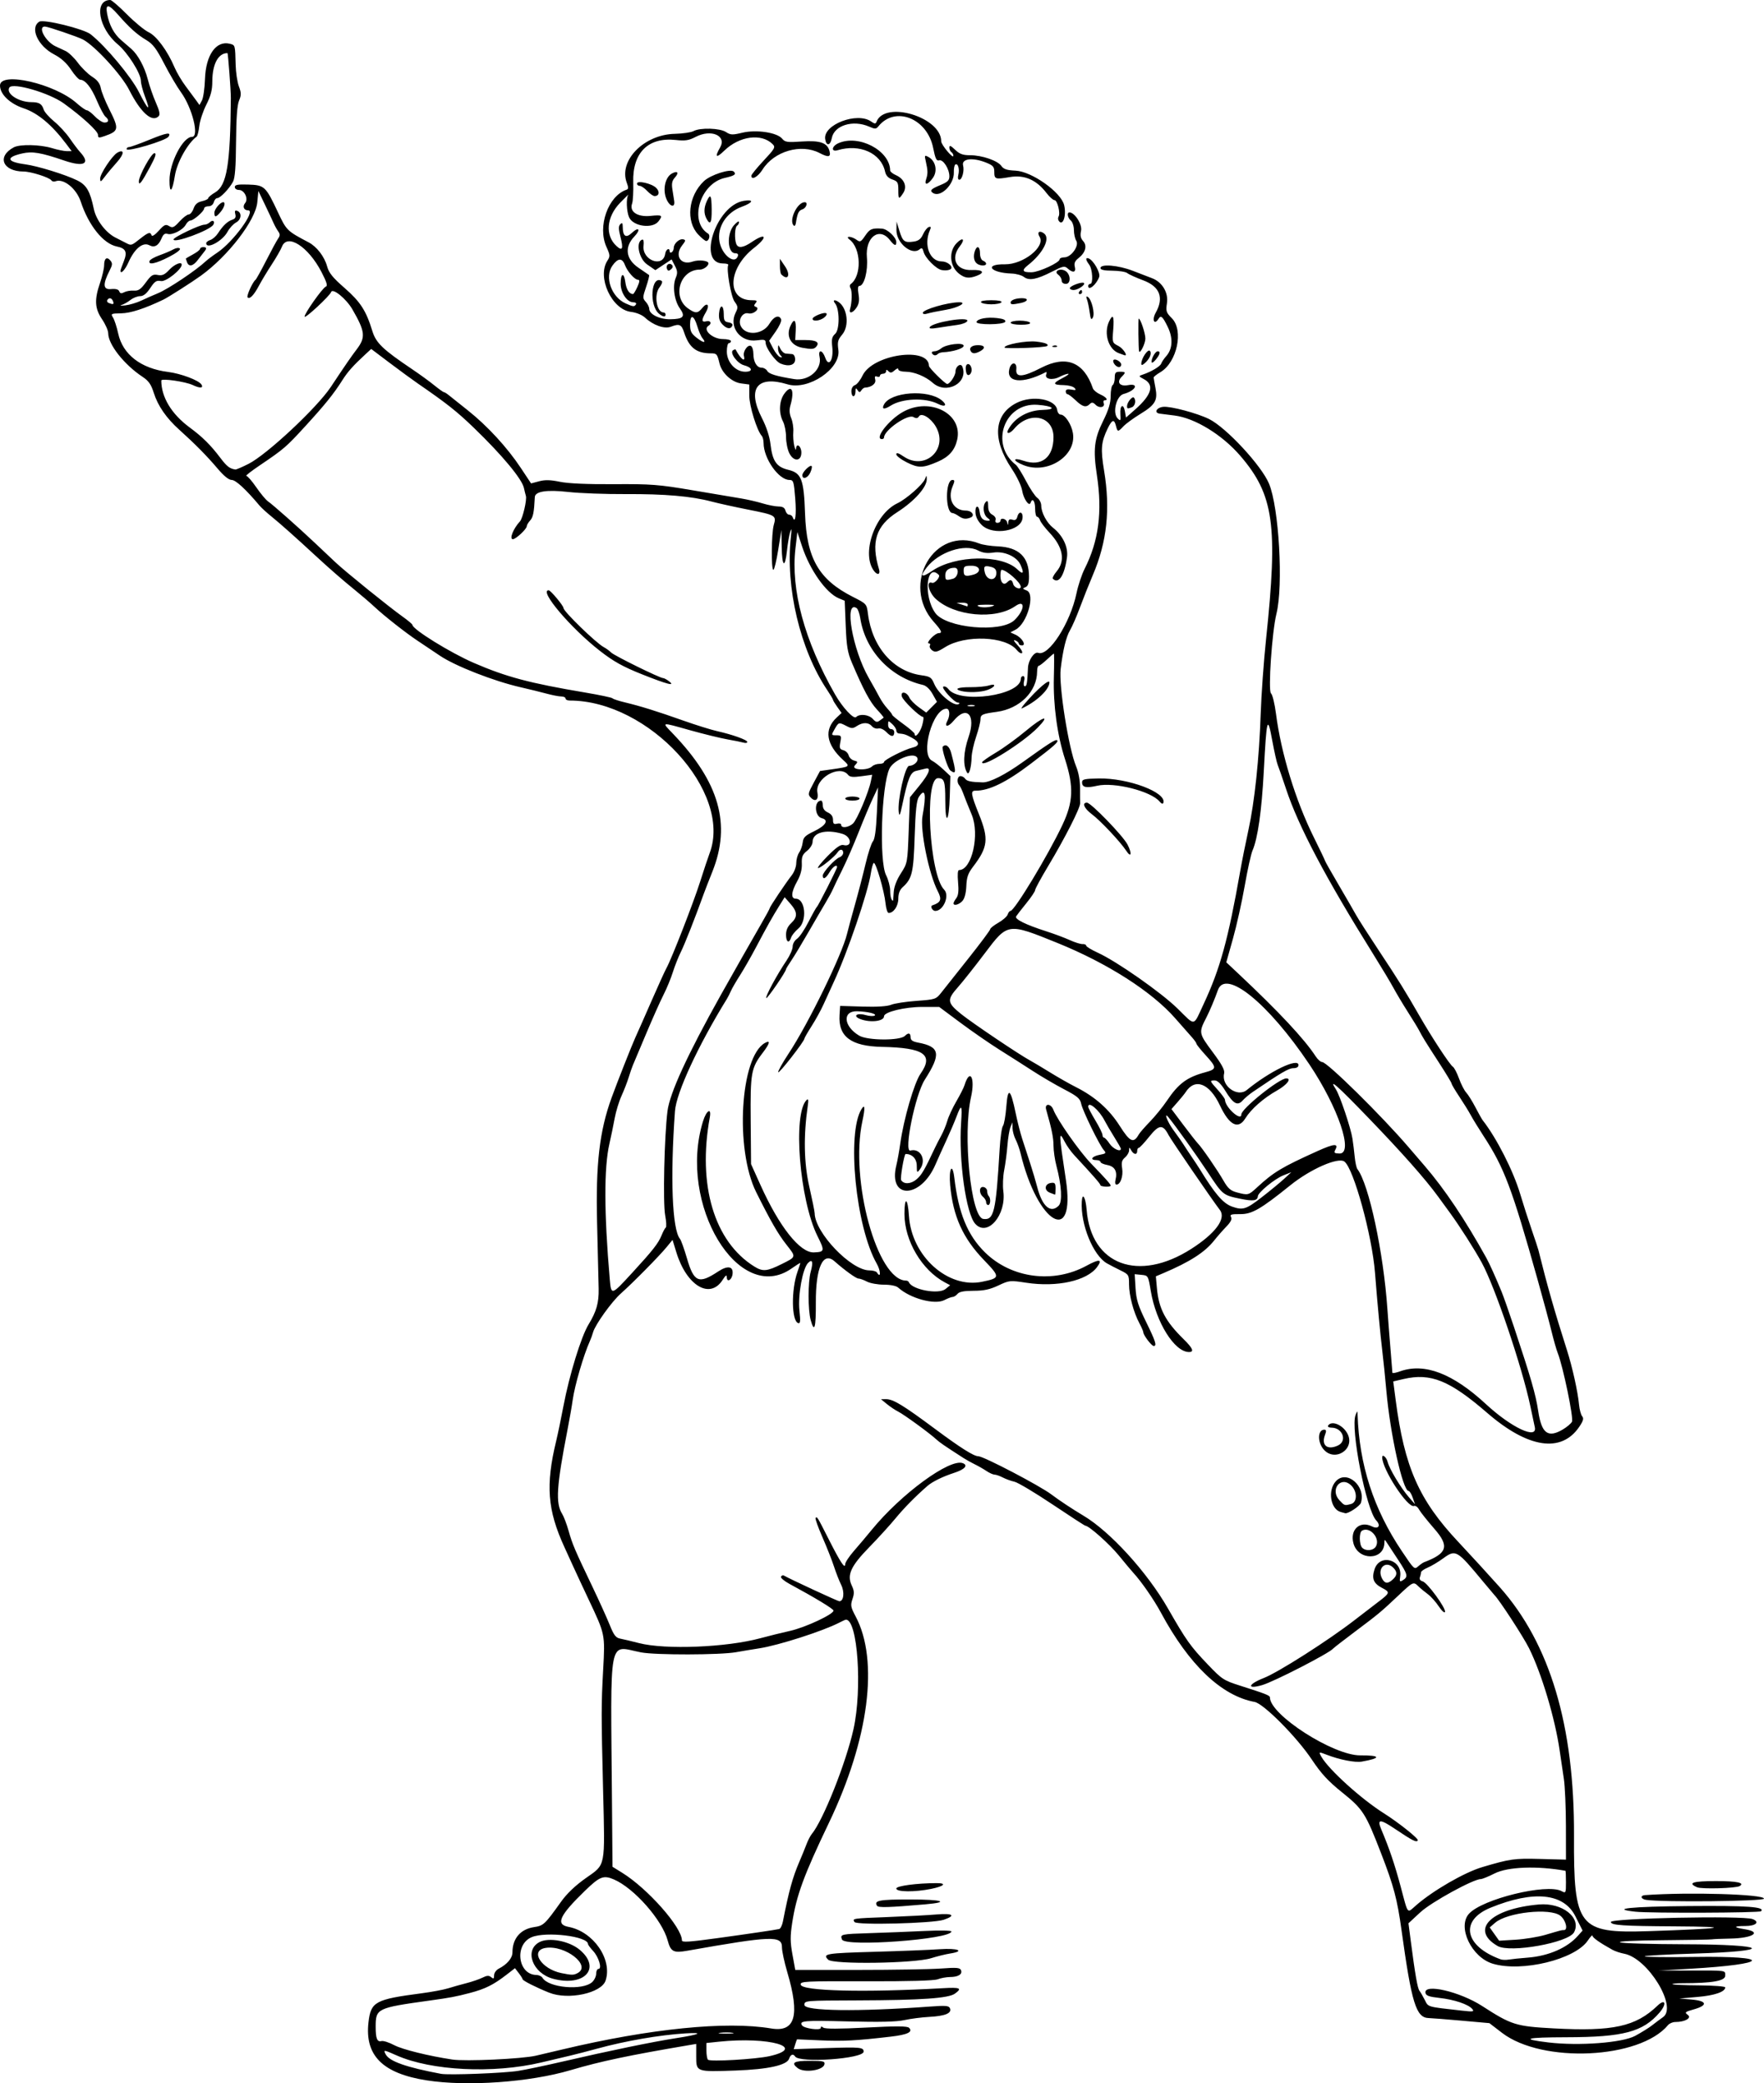 <?xml version="1.0" encoding="UTF-8" standalone="no"?>
<!-- Created with Inkscape (http://www.inkscape.org/) -->

<svg
   xmlns:dc="http://purl.org/dc/elements/1.1/"
   xmlns:cc="http://creativecommons.org/ns#"
   xmlns:rdf="http://www.w3.org/1999/02/22-rdf-syntax-ns#"
   xmlns:svg="http://www.w3.org/2000/svg"
   xmlns="http://www.w3.org/2000/svg"
   xmlns:sodipodi="http://sodipodi.sourceforge.net/DTD/sodipodi-0.dtd"
   xmlns:inkscape="http://www.inkscape.org/namespaces/inkscape"
   id="svg4707"
   version="1.1"
   inkscape:version="0.91 r13725"
   width="810"
   height="956.25"
   viewBox="0 0 810 956.25"
   sodipodi:docname="ComicCharacter172.svg">
  <defs
     id="defs4711" />
  <sodipodi:namedview
     pagecolor="#ffffff"
     bordercolor="#666666"
     borderopacity="1"
     objecttolerance="10"
     gridtolerance="10"
     guidetolerance="10"
     inkscape:pageopacity="0"
     inkscape:pageshadow="2"
     inkscape:window-width="1600"
     inkscape:window-height="837"
     id="namedview4709"
     showgrid="false"
     inkscape:zoom="0.70065359"
     inkscape:cx="405"
     inkscape:cy="478.125"
     inkscape:window-x="-8"
     inkscape:window-y="-8"
     inkscape:window-maximized="1"
     inkscape:current-layer="svg4707" />
  <path
     style="fill:#000000"
     d="m 195.938,954.916 c -20.276,-3.187 -28.504,-11.409 -26.728,-26.71 1.09,-9.394 3.072,-10.472 24.384,-13.263 4.641,-0.608 10.125,-1.635 12.188,-2.283 2.062,-0.648 5.859,-1.718 8.438,-2.377 2.578,-0.66 5.878,-1.793 7.333,-2.519 2.054,-1.024 2.945,-1.071 3.984,-0.208 1.087,0.903 1.339,0.744 1.339,-0.846 0,-1.082 0.943,-2.443 2.109,-3.044 3.917,-2.02 6.328,-4.884 6.328,-7.518 0,-6.336 3.676,-10.643 9.878,-11.573 4.397,-0.659 4.954,-1.182 12.453,-11.681 2.684,-3.758 6.54,-7.425 11.431,-10.872 9.14,-6.441 8.736,-4.395 7.868,-39.835 -0.877,-35.82 -0.875,-39.46 0.026,-55.861 0.889,-16.173 0.905,-16.095 -6.517,-31.795 -2.681,-5.672 -6.026,-12.844 -7.433,-15.938 -1.407,-3.094 -3.138,-6.891 -3.848,-8.438 -7.812,-17.03 -8.695,-28.424 -3.778,-48.75 0.748,-3.094 2.24,-10.266 3.316,-15.938 2.718,-14.333 8.125,-31.917 11.532,-37.5 3.647,-5.976 4.778,-9.964 4.655,-16.406 -0.054,-2.836 -0.379,-16.417 -0.723,-30.179 -0.673,-26.951 1.09,-42.193 6.645,-57.477 2.583,-7.107 9.316,-24.163 10.916,-27.656 1.063,-2.32 4.421,-9.914 7.461,-16.875 3.04,-6.961 6.116,-13.715 6.835,-15.009 2.348,-4.224 12.48,-30.236 15.515,-39.835 1.631,-5.156 3.567,-10.966 4.303,-12.91 10.617,-28.052 -27.897,-70.059 -64.233,-70.059 -1.061,0 -1.929,-0.422 -1.929,-0.938 0,-0.516 -0.884,-0.938 -1.965,-0.938 -1.081,0 -4.139,-0.591 -6.797,-1.312 -2.657,-0.722 -7.996,-2.032 -11.863,-2.912 -12.23,-2.783 -29.96,-9.71 -37.031,-14.469 -3.609,-2.429 -8.25,-5.536 -10.312,-6.904 -5.35,-3.55 -15.21,-11.296 -19.647,-15.435 -2.085,-1.945 -6.111,-5.407 -8.947,-7.694 -5.372,-4.331 -11.884,-10.002 -18.281,-15.919 -8.874,-8.208 -16.28,-14.797 -20.069,-17.855 -2.236,-1.805 -4.753,-4.098 -5.592,-5.097 -6.312,-7.51 -10.942,-11.778 -12.775,-11.778 -1.367,0 -3.621,-1.832 -6.632,-5.391 C 94.985,209.262 89.476,203.686 82.299,197.234 76.393,191.925 72.491,186.285 70.621,180.351 69.388,176.439 68.258,174.823 65.467,172.975 56.989,167.365 49.688,158.104 49.688,152.962 c 0,-1.222 -1.266,-4.097 -2.812,-6.389 -3.378,-5.006 -3.601,-8.987 -0.938,-16.73 1.031,-2.997 1.875,-6.624 1.875,-8.06 0,-3.195 1.249,-4.136 2.881,-2.17 1.007,1.214 0.955,1.983 -0.303,4.443 -3.295,6.445 -3.124,8.979 0.581,8.634 2.205,-0.205 3.449,0.137 3.796,1.043 0.385,1.004 0.964,1.109 2.271,0.409 0.965,-0.516 2.941,-0.851 4.392,-0.744 2.123,0.157 3.202,-0.575 5.526,-3.747 2.473,-3.376 3.26,-3.869 5.485,-3.437 2.057,0.4 3.159,-0.097 5.298,-2.386 2.372,-2.539 5.699,-3.904 5.699,-2.339 0,2.221 -7.262,7.963 -9.513,7.521 -2.092,-0.411 -2.867,0.094 -4.935,3.22 -1.701,2.571 -3.129,3.707 -4.657,3.707 -1.212,0 -3.212,0.793 -4.444,1.762 -1.232,0.969 -3.082,2.011 -4.111,2.314 -1.029,0.304 -0.254,0.376 1.721,0.16 1.976,-0.216 5.351,-1.225 7.5,-2.243 2.149,-1.018 5.49,-2.494 7.424,-3.28 4.707,-1.914 17.516,-10.466 22.075,-14.739 0.878,-0.822 3.244,-2.594 5.259,-3.937 7.302,-4.866 17.945,-19.411 14.204,-19.411 -1.991,0 -2.728,-1.756 -1.404,-3.35 1.616,-1.947 -0.312,-6.025 -2.85,-6.025 -1.042,0 -1.895,-0.601 -1.895,-1.334 0,-1.04 1.369,-1.29 6.208,-1.133 7.421,0.241 7.996,0.779 13.608,12.728 3.917,8.339 4.157,8.575 14.124,13.813 3.694,1.942 7.224,6.529 8.434,10.96 0.832,3.045 2.548,5.175 8.032,9.966 7.263,6.346 9.903,10.427 12.732,19.688 1.697,5.553 4.72,8.455 18.423,17.684 3.352,2.257 7.852,5.53 10.002,7.272 2.149,1.743 4.148,3.168 4.442,3.168 0.294,0 1.278,0.601 2.186,1.336 0.908,0.735 4.906,3.921 8.884,7.081 8.93,7.093 18.028,16.982 24.25,26.359 l 4.725,7.12 3.68,-0.982 c 2.709,-0.723 5.23,-0.662 9.552,0.233 3.817,0.79 12.496,1.174 24.8,1.097 17.168,-0.107 20.523,0.152 36.094,2.788 9.441,1.598 19.514,3.296 22.383,3.773 2.869,0.477 7.299,1.499 9.844,2.271 2.545,0.772 5.827,1.408 7.293,1.414 1.872,0.007 2.812,0.568 3.156,1.885 0.27,1.031 1.039,1.875 1.709,1.875 0.67,0 1.407,0.527 1.637,1.172 1.166,3.264 1.745,-1.081 1.148,-8.619 -0.621,-7.841 -0.826,-8.491 -2.682,-8.5 -4.932,-0.025 -11.833,-9.875 -11.848,-16.912 -0.003,-1.315 -0.374,-2.791 -0.825,-3.281 -2.221,-2.411 -5.742,-13.76 -5.742,-18.505 l 0,-5.107 -3.853,-0.517 c -4.225,-0.567 -8.77,-4.788 -9.804,-9.105 -1.058,-4.416 -1.289,-4.688 -3.986,-4.688 -6.645,0 -9.997,-2.622 -12.287,-9.609 -1.213,-3.702 -2.16,-4.1 -6.147,-2.584 -2.898,1.102 -8.04,-0.714 -11.735,-4.144 -1.419,-1.317 -4.009,-2.382 -6.562,-2.699 -8.824,-1.095 -15.664,-16.035 -10.765,-23.513 1.293,-1.974 1.252,-2.547 -0.448,-6.295 -4.24,-9.346 0.75,-23.448 9.306,-26.3 0.813,-0.271 0.823,-1.055 0.043,-3.109 -3.879,-10.202 7.843,-22.179 22.021,-22.501 3.609,-0.082 7.484,-0.649 8.61,-1.259 3.059,-1.658 12.116,-1.394 14.907,0.435 2.083,1.365 2.956,1.401 7.504,0.31 6.414,-1.539 15.95,-0.114 18.284,2.731 1.327,1.617 2.338,1.762 9.104,1.298 8.296,-0.569 11.638,0.587 12.627,4.367 0.737,2.819 -0.451,3.055 -4.57,0.909 -8.48,-4.419 -20.84,-0.829 -26.16,7.6 -2.15,3.405 -5.15,5.058 -5.15,2.837 0,-0.497 2.542,-3.62 5.648,-6.941 5.181,-5.539 5.524,-6.162 4.146,-7.54 -5.126,-5.126 -15.277,-3.767 -22.216,2.975 -3.757,3.65 -4.52,3.061 -1.914,-1.479 3.112,-5.423 -4.119,-8.545 -11.219,-4.845 -3.137,1.635 -4.805,1.898 -9.067,1.428 -12.72,-1.403 -19.997,5.797 -19.609,19.403 0.121,4.261 -0.111,8.657 -0.517,9.77 -1.362,3.732 2.45,6.284 8.46,5.664 5.334,-0.551 5.752,-0.27 3.678,2.466 -2.715,3.583 -11.591,2.409 -13.503,-1.786 -1.214,-2.663 -1.438,-8.908 -0.372,-10.345 0.387,-0.521 -1.284,1.093 -3.712,3.587 -6.358,6.53 -7.078,15.069 -1.681,19.953 2.693,2.437 3.194,1.276 1.799,-4.169 -0.942,-3.676 -0.965,-5.004 -0.101,-5.868 0.864,-0.864 1.12,-0.597 1.131,1.18 0.027,4.362 1.466,5.338 4.151,2.816 3.248,-3.052 4.291,-1.62 1.183,1.624 -4.674,4.879 -3.936,10.415 1.917,14.37 2.449,1.655 4.628,3.151 4.841,3.323 0.213,0.173 -0.396,2.618 -1.353,5.434 -1.637,4.815 -1.646,5.224 -0.153,6.874 0.873,0.965 1.587,2.41 1.587,3.213 0,2.501 4.759,4.844 9.69,4.77 6.038,-0.091 7.035,-1.23 4.363,-4.983 -2.553,-3.585 -3.46,-10.199 -1.912,-13.937 0.934,-2.255 0.869,-3.239 -0.372,-5.639 l -1.503,-2.907 -3.729,2.468 -3.729,2.468 -3.793,-2.628 c -3.82,-2.647 -5.346,-10.377 -2.249,-11.394 0.601,-0.197 0.844,0.884 0.624,2.772 -0.785,6.723 8.98,10.36 9.94,3.702 0.297,-2.062 2.044,-2.989 2.044,-1.085 0,0.546 0.422,0.732 0.938,0.413 0.516,-0.319 0.938,-1.217 0.938,-1.997 0,-1.989 2.526,-4.292 4.31,-3.931 1.286,0.261 1.221,0.65 -0.47,2.794 -3.648,4.628 -0.624,9.313 4.793,7.425 2.792,-0.973 7.305,-0.492 7.305,0.779 0,1.25 -2.266,2.898 -3.984,2.898 -9.08,0 -12.877,12.482 -5.413,17.797 3.391,2.414 4.483,2.378 6.588,-0.219 2.332,-2.876 3.561,-1.291 1.588,2.049 -2.089,3.536 -2.009,4.682 0.284,4.083 1.923,-0.503 2.618,1.033 0.938,2.072 -2.845,1.758 1.85,6.094 6.599,6.094 2.042,0 3.713,0.422 3.713,0.938 0,0.516 -0.422,0.938 -0.938,0.938 -0.516,0 -0.938,1.72 -0.938,3.822 0,4.928 3.971,9.303 8.444,9.303 3.703,0 3.337,-1.966 -0.553,-2.974 -3.073,-0.796 -6.749,-5.838 -5.031,-6.899 0.558,-0.345 1.092,-0.479 1.187,-0.299 2.253,4.3 4.632,6.151 3.803,2.96 -0.555,-2.138 1.818,-5.484 3.258,-4.595 0.594,0.367 1.08,1.936 1.08,3.486 0,3.78 1.545,6.446 3.736,6.446 0.987,0 2.175,0.678 2.638,1.506 0.781,1.396 4.196,2.431 12.375,3.749 6.597,1.063 12.886,-4.429 11.654,-10.177 -0.777,-3.626 1.31,-3.322 2.599,0.378 1.59,4.561 3.898,1.004 3.224,-4.971 -0.399,-3.536 -0.145,-4.671 1.346,-6.02 2.115,-1.914 2.069,-11.416 -0.067,-13.989 -1.22,-1.47 -0.306,-1.893 1.504,-0.696 4.186,2.769 5.16,11.022 1.775,15.045 -2.015,2.395 -2.258,3.377 -1.752,7.074 1.178,8.596 -13.761,18.666 -23.362,15.747 -14.001,-4.257 -18.696,1.973 -11.72,15.55 2.04,3.97 3.494,8.398 3.894,11.856 0.907,7.841 2.77,10.547 8.15,11.838 6.095,1.462 7.193,4.32 7.734,20.142 0.703,20.534 6.298,30.253 21.983,38.19 6.294,3.185 6.319,3.214 6.905,7.816 1.935,15.212 11.675,26.393 24.531,28.16 4.021,0.553 4.638,0.964 5.868,3.907 2.063,4.937 9.652,10.976 11.488,9.14 0.272,-0.272 0.023,-0.495 -0.554,-0.495 -1.705,0 -7.987,-6.936 -6.678,-7.372 0.636,-0.212 1.65,0.289 2.252,1.113 5.081,6.949 33.287,2.968 33.287,-4.697 0,-0.677 0.468,-1.231 1.039,-1.231 0.64,0 0.813,0.9 0.451,2.344 -0.339,1.352 -0.184,2.344 0.367,2.344 0.874,0 1.114,-1.436 1.431,-8.568 0.151,-3.402 2.932,-7.443 4.665,-6.778 4.795,1.84 14.786,-13.689 17.623,-27.392 0.738,-3.565 2.409,-8.591 3.714,-11.169 6.45,-12.746 8.206,-26.081 5.649,-42.905 -1.808,-11.898 -1.262,-16.663 2.863,-25.008 2.51,-5.077 3.448,-8.187 3.448,-11.429 0,-2.45 0.422,-4.715 0.938,-5.033 0.516,-0.319 0.938,-1.82 0.938,-3.337 0,-2.316 0.375,-2.757 2.344,-2.757 2.748,0 2.855,0.292 0.846,2.301 -2.489,2.489 -0.915,4.571 2.913,3.853 5.297,-0.994 3.496,2.571 -2.048,4.054 -3.344,0.894 -5.224,8.713 -2.702,11.235 1.306,1.306 1.426,1.111 1.219,-1.982 -0.277,-4.147 1.431,-5.125 2.11,-1.209 l 0.482,2.784 4.215,-3.721 c 7.635,-6.741 8.94,-11.308 3.98,-13.931 -2.399,-1.269 -2.448,-1.408 -0.703,-1.996 4.111,-1.385 8.201,-3.806 8.68,-5.138 0.278,-0.773 1.303,-2.295 2.278,-3.381 2.986,-3.327 3.231,-8.342 0.664,-13.573 -2.28,-4.645 -3.08,-5.358 -4.122,-3.671 -1.976,3.197 -3.239,0.649 -1.347,-2.717 3.865,-6.877 1.903,-12.008 -5.673,-14.839 -3.346,-1.25 -6.663,-2.755 -7.372,-3.343 -0.709,-0.588 -3.772,-1.084 -6.806,-1.101 -3.772,-0.021 -5.518,-0.402 -5.518,-1.203 -0.002,-2.022 8.153,-1.339 14.839,1.243 3.44,1.328 7.439,2.867 8.889,3.419 4.639,1.767 7.525,6.598 6.806,11.392 -0.559,3.729 -0.351,4.377 2.237,6.964 5.534,5.534 2.412,20.243 -5.257,24.767 -1.727,1.019 -3.122,2.127 -3.099,2.463 0.022,0.336 0.401,2.478 0.842,4.761 1.101,5.702 -0.082,7.752 -6.867,11.9 -3.154,1.928 -6.664,4.485 -7.799,5.681 -2.578,2.716 -2.755,2.707 -3.477,-0.169 -0.813,-3.241 -1.792,-2.938 -3.786,1.172 -3.037,6.259 -3.311,9.456 -1.662,19.416 2.937,17.738 1.338,32.604 -5.148,47.849 -1.755,4.125 -4.422,10.824 -5.927,14.886 -1.505,4.062 -3.551,8.767 -4.548,10.456 -1.817,3.08 -3.265,9.044 -4.317,17.783 -0.924,7.674 3.629,36.408 7.09,44.741 1.125,2.709 1.827,6.531 1.809,9.844 -0.017,2.978 0.002,6.158 0.042,7.066 0.093,2.116 -7.035,16.125 -14.696,28.883 -3.284,5.469 -5.971,10.417 -5.971,10.996 0,0.579 -1.812,3.284 -4.028,6.011 -2.215,2.727 -4.326,5.447 -4.69,6.045 -0.781,1.28 4.293,3.793 13.874,6.87 3.609,1.159 8.461,2.973 10.781,4.031 2.32,1.057 4.957,1.878 5.859,1.823 0.902,-0.055 1.641,0.265 1.641,0.71 0,0.446 2.426,1.919 5.391,3.275 8.665,3.961 29.002,18.194 36.527,25.564 8.446,8.272 7.105,8.493 11.998,-1.978 7.607,-16.279 11.275,-29.593 16.823,-61.069 0.818,-4.641 2.505,-13.078 3.749,-18.75 2.863,-13.055 4.973,-33.004 5.652,-53.438 0.291,-8.766 1.399,-24.164 2.461,-34.219 5.535,-52.385 3.581,-66.303 -11.82,-84.214 -8.329,-9.686 -20.856,-17.348 -30.253,-18.505 -2.955,-0.364 -6.005,-0.75 -6.778,-0.858 -2.761,-0.386 -1.446,-2.826 1.685,-3.127 3.4,-0.327 15.555,2.916 20.989,5.599 7.844,3.873 24.059,21.335 27.534,29.653 4.58,10.962 6.626,46.764 3.413,59.733 -2.044,8.251 -3.897,35.432 -2.491,36.546 0.662,0.525 1.692,4.751 2.29,9.391 2.322,18.044 8.942,39.691 17.279,56.502 2.882,5.811 5.24,10.743 5.24,10.962 0,0.218 2.799,5.167 6.221,10.998 3.421,5.831 7.036,12.078 8.032,13.882 0.996,1.805 5.727,9.188 10.513,16.406 8.955,13.507 12.166,18.668 18.663,30 5.528,9.642 13.899,22.396 15.225,23.195 0.634,0.383 1.919,2.824 2.854,5.426 0.936,2.602 2.426,5.508 3.311,6.459 0.885,0.95 2.787,3.993 4.226,6.761 1.439,2.768 2.947,5.455 3.352,5.971 6.361,8.107 14.012,23.131 17.187,33.75 1.387,4.641 3.762,12.023 5.277,16.406 1.515,4.383 2.911,8.602 3.103,9.375 4.067,16.4 7.299,27.731 13.104,45.938 2.522,7.91 5.001,19.088 5.57,25.113 0.209,2.211 0.856,4.594 1.439,5.296 0.814,0.981 0.498,2.103 -1.367,4.852 -8.219,12.112 -23.488,9.812 -42.177,-6.353 -17.317,-14.978 -26.01,-18.507 -38.456,-15.614 l -4.761,1.107 1.11,8.503 c 4.026,30.848 10.7,45.951 28.819,65.224 5.263,5.598 14.381,15.552 18.99,20.73 23.055,25.902 34.306,63.57 34.084,114.114 -0.184,41.961 2.043,44.812 34.193,43.761 35.05,-1.145 39.952,-2.045 11.998,-2.203 -23.833,-0.135 -29.259,-0.506 -29.259,-2.005 0,-1.75 60.749,-2.993 65.08,-1.332 3.461,1.328 1.504,3.181 -3.361,3.181 -5.541,0 -5.65,0.624 -0.258,1.472 8.105,1.276 3.79,4.1 -6.562,4.296 -4.155,0.079 -7.977,0.241 -8.493,0.361 -0.516,0.12 -10.641,0.296 -22.5,0.392 -13.014,0.105 -20.819,0.493 -19.688,0.98 1.031,0.443 14.215,0.835 29.297,0.872 39.237,0.094 42.383,3.156 4.413,4.295 -12.655,0.38 -22.745,0.954 -22.421,1.277 0.323,0.323 10.617,0.438 22.874,0.256 36.364,-0.54 34.743,3.314 -2.288,5.439 l -14.062,0.807 13.594,-0.019 c 17.919,-0.025 16.875,-0.174 16.875,2.403 0,2.364 -6.02,3.419 -19.516,3.419 -2.844,0 -4.962,0.209 -4.707,0.464 0.255,0.255 5.81,0.497 12.344,0.537 6.534,0.04 11.88,0.454 11.88,0.921 0,2.033 -4.856,3.71 -12.695,4.386 l -8.399,0.724 5.625,0.469 c 7.157,0.596 7.656,2.645 1.096,4.498 -4.121,1.164 -4.374,1.392 -2.812,2.539 1.947,1.43 -1.282,3.275 -5.73,3.275 -1.192,0 -2.7,0.641 -3.35,1.425 -12.961,15.617 -57.749,17.704 -76.213,3.551 L 683.906,928.652 671.25,927.521 c -6.961,-0.622 -13.808,-1.163 -15.215,-1.201 -5.783,-0.158 -7.825,-6.758 -12.478,-40.328 -1.986,-14.327 -3.535,-20.164 -9.349,-35.211 -7.142,-18.484 -8.324,-20.333 -17.933,-28.053 -6.428,-5.164 -9.578,-8.577 -13.931,-15.096 -6.898,-10.33 -22.114,-25.653 -26.229,-26.413 -15.25,-2.818 -30.134,-17.006 -43.079,-41.063 -3.192,-5.933 -9.049,-14.367 -12.724,-18.322 -0.773,-0.832 -3.721,-4.353 -6.551,-7.823 -4.335,-5.316 -13.765,-13.699 -15.412,-13.699 -0.264,0 -7.051,-4.4 -15.082,-9.778 -8.031,-5.378 -15.877,-10.058 -17.436,-10.401 -1.559,-0.342 -3.966,-1.213 -5.349,-1.935 -1.383,-0.722 -3.083,-1.315 -3.776,-1.318 -0.694,-0.003 -2.381,-0.759 -3.75,-1.68 -1.369,-0.921 -3.754,-2.286 -5.301,-3.033 -1.547,-0.747 -3.867,-2.037 -5.156,-2.866 -9.113,-5.861 -10.99,-7.15 -12.656,-8.689 -3.044,-2.813 -14.799,-11.365 -17.423,-12.676 -1.333,-0.666 -3.653,-2.216 -5.156,-3.445 l -2.734,-2.235 2.344,-0.022 c 3.232,-0.031 7.839,2.768 22.525,13.686 11.676,8.68 17.762,12.519 19.848,12.519 2.383,0 28.306,13.557 33.564,17.553 3.352,2.547 9.891,6.876 14.531,9.62 12.348,7.301 29.353,25.934 38.961,42.691 8.474,14.779 10.293,17.337 18.23,25.645 6.631,6.94 7.282,7.364 15.181,9.88 11.53,3.673 13.409,4.416 13.409,5.301 0,8 29.131,26.685 41.484,26.608 9.46,-0.059 9.787,1.274 0.703,2.862 -3.096,0.541 -10.253,-0.868 -16.233,-3.196 -3.55,-1.382 -3.65,-1.338 -2.291,1.012 3.432,5.932 18.264,19.342 28.616,25.873 6.836,4.313 16.111,11.716 15.638,12.482 -0.637,1.031 -2.37,0.156 -10.529,-5.316 -6.941,-4.655 -8.309,-4.575 -6.213,0.362 3.603,8.487 6.134,15.956 8.878,26.199 3.54,13.216 2.767,12.294 7.129,8.502 7.811,-6.791 22.163,-15.069 30.318,-17.485 12.819,-3.799 14.697,-4.065 26.498,-3.753 l 11.942,0.316 -0.02,-15.469 c -0.011,-8.508 -0.434,-18.211 -0.941,-21.562 -0.506,-3.352 -1.376,-9.239 -1.933,-13.083 -2.146,-14.821 -8.294,-35.35 -14.05,-46.917 -2.609,-5.244 -13.564,-22.067 -15.872,-24.375 -0.258,-0.258 -2.567,-3 -5.131,-6.094 -12.257,-14.789 -12.632,-15.005 -18.549,-10.704 -2.187,1.59 -5.347,3.467 -7.023,4.171 -1.676,0.704 -3.047,1.69 -3.047,2.189 0,0.5 -0.235,1.521 -0.522,2.268 -0.319,0.831 0.175,1.542 1.271,1.829 2.163,0.566 10.82,12.413 10.272,14.058 -0.213,0.64 -1.503,-0.518 -2.866,-2.574 -1.363,-2.056 -3.632,-4.582 -5.041,-5.613 -1.41,-1.031 -3.32,-2.613 -4.244,-3.516 -2.37,-2.312 -2.425,-2.287 -9.322,4.219 -8.044,7.587 -8.907,8.305 -20.018,16.641 -5.155,3.867 -9.583,7.3 -9.841,7.629 -1.616,2.06 -27.168,15.207 -32.629,16.788 -7.188,2.081 -6.608,-0.369 0.773,-3.265 6.724,-2.638 29.685,-17.28 41.7,-26.591 3.609,-2.797 8.566,-6.605 11.016,-8.461 5.232,-3.965 5.334,-4.346 1.668,-6.241 -4.033,-2.086 -4.948,-4.312 -3.541,-8.62 2.412,-7.387 12.903,-4.405 11.766,3.345 -0.355,2.419 -0.215,2.597 1.3,1.651 2.443,-1.526 2.165,-2.671 -2.287,-9.398 -2.191,-3.312 -4.487,-6.802 -5.101,-7.757 -1.068,-1.66 -1.119,-1.653 -1.172,0.165 -0.232,8.012 -12.011,8.121 -14.189,0.131 -1.724,-6.321 2.93,-10.58 8.516,-7.794 2.912,1.453 4.213,-0.357 1.956,-2.722 -4.614,-4.834 -11.962,-42.318 -9.498,-48.451 0.779,-1.94 0.86,-1.962 0.914,-0.252 0.742,23.106 7.331,43.441 20.352,62.812 5.711,8.496 5.699,8.485 7.582,6.844 0.911,-0.793 2.077,-1.603 2.593,-1.799 10.702,-4.072 11.72,-7.328 4.779,-15.286 -3.301,-3.785 -6.497,-7.808 -7.103,-8.94 -0.606,-1.132 -1.635,-1.853 -2.286,-1.603 -2.883,1.106 -14.609,-16.811 -14.609,-22.322 0,-1.671 1.951,-0.042 2.482,2.072 0.818,3.258 6.03,11.93 9.731,16.191 l 2.85,3.281 -1.061,-3.047 c -0.583,-1.676 -1.427,-3.047 -1.874,-3.047 -2.668,0 -8.459,-26.042 -10.216,-45.938 -0.524,-5.93 -1.362,-14.156 -1.864,-18.281 -0.889,-7.309 -2.256,-21.942 -3.367,-36.044 -1.343,-17.038 -9.778,-47.684 -14.018,-50.929 -2.841,-2.174 -15.566,3.391 -24.851,10.868 -13.668,11.007 -17.653,13.297 -23.054,13.244 -4.101,-0.04 -4.822,0.19 -4.182,1.335 0.536,0.957 -0.131,2.316 -2.167,4.413 -1.618,1.666 -4.143,4.546 -5.611,6.4 -4.247,5.36 -11.171,9.803 -23.282,14.94 l -3.453,1.464 0.485,5.436 c 0.838,9.395 3.875,15.193 12.265,23.419 4.286,4.201 4.983,5.943 2.358,5.89 -6.605,-0.134 -15.016,-13.619 -17.423,-27.931 -1.205,-7.169 -1.219,-7.193 -4.308,-7.494 l -3.098,-0.302 0.387,6.396 c 0.319,5.262 1.169,7.991 4.797,15.395 4.466,9.115 5.114,11.157 3.536,11.157 -0.968,0 -4.751,-4.979 -4.751,-6.252 0,-0.444 -0.806,-2.311 -1.791,-4.149 -2.687,-5.013 -4.771,-12.82 -4.771,-17.871 0,-4.355 -0.123,-4.554 -3.984,-6.452 -2.191,-1.077 -4.952,-2.506 -6.134,-3.177 -6.367,-3.611 -12.224,-17.995 -11.575,-28.428 0.276,-4.44 1.771,-1.839 2.23,3.88 2.031,25.3 23.796,33.395 48.059,17.875 11.095,-7.097 16.113,-13.904 13.135,-17.815 -3.732,-4.902 -22.397,-32.146 -23.555,-34.382 -2.634,-5.089 -4.397,-4.949 -8.909,0.705 -2.25,2.82 -4.412,5.127 -4.804,5.127 -0.392,0 -0.713,0.633 -0.713,1.406 0,1.91 -1.566,1.776 -2.737,-0.234 -0.909,-1.56 -0.957,-1.56 -0.984,0.009 -0.016,0.907 -0.863,2.365 -1.884,3.238 -1.461,1.251 -1.739,2.319 -1.306,5.022 0.564,3.525 -0.802,7.433 -2.598,7.433 -0.579,0 -0.778,-0.907 -0.47,-2.138 0.975,-3.883 -0.287,-6.206 -3.718,-6.85 -1.748,-0.328 -3.178,-0.971 -3.178,-1.43 0,-0.458 -0.844,-0.833 -1.875,-0.833 -3.141,0 -2.09,-1.75 1.45,-2.414 2.983,-0.56 3.186,-0.781 1.98,-2.152 -2.052,-2.332 -9.725,-18.026 -10.404,-21.281 -0.508,-2.433 -1.719,-3.461 -7.829,-6.648 -3.976,-2.074 -10.419,-5.841 -14.318,-8.372 -3.9,-2.531 -10.789,-6.922 -15.309,-9.758 -4.521,-2.836 -12.615,-8.426 -17.987,-12.422 l -9.768,-7.266 -7.653,0 c -8.126,0 -17.661,2.316 -17.661,4.29 0,2.309 -6.254,3.057 -10.873,1.301 -3.704,-1.408 -1.655,-3.013 2.372,-1.858 1.728,0.496 3.61,0.606 4.181,0.245 1.213,-0.767 -3.054,-1.83 -7.987,-1.991 -6.922,-0.226 -6.344,6.925 0.905,11.202 3.846,2.269 18.737,2.352 20.972,0.117 1.621,-1.621 2.617,-1.372 2.617,0.654 0,1.301 0.924,1.944 3.483,2.424 10.04,1.883 10.627,5.188 3.029,17.047 -4.369,6.82 -9.758,33.316 -6.608,32.492 4.715,-1.233 7.551,4.425 4.344,8.665 -1.289,1.705 -1.378,1.596 -1.406,-1.719 -0.027,-3.192 -2.102,-5.367 -5.119,-5.367 -0.655,0 -2.579,11.158 -2.066,11.987 1.25,2.023 4.439,1.874 7.059,-0.331 2.345,-1.973 3.653,-4.207 8.468,-14.469 0.605,-1.289 1.907,-3.82 2.894,-5.625 0.987,-1.805 2.25,-4.873 2.806,-6.818 0.556,-1.945 2.417,-5.953 4.134,-8.906 1.717,-2.953 3.402,-6.281 3.744,-7.394 2.468,-8.031 4.998,-3.449 2.995,5.423 -3.878,17.173 -0.079,55.116 5.601,55.94 4.935,0.716 5.833,-3.107 7.546,-32.151 0.304,-5.156 0.986,-9.91 1.516,-10.564 0.53,-0.654 1.227,-4.662 1.55,-8.906 0.698,-9.171 1.949,-8.234 4.325,3.237 0.781,3.772 2.106,8.968 2.943,11.546 0.837,2.578 2.484,7.641 3.659,11.25 1.175,3.609 2.637,8.527 3.248,10.927 2.269,8.915 6.147,12.302 9.848,8.601 1.786,-1.786 1.366,-9.33 -1.019,-18.291 -0.73,-2.743 -1.333,-6.902 -1.339,-9.243 -0.01,-3.694 -0.786,-7.511 -3.378,-16.603 -0.836,-2.933 2.188,-2.867 3.305,0.071 1.762,4.635 11.969,19.185 17.368,24.758 6.672,6.887 8.944,9.451 8.944,10.092 0,0.765 -4.685,0.532 -4.713,-0.234 -0.022,-0.621 -3.232,-4.298 -12.075,-13.828 -1.435,-1.547 -3.339,-4.223 -4.23,-5.947 -2.872,-5.554 -2.845,-4.509 0.441,17.197 4.646,30.687 -12.98,20.473 -20.796,-12.052 -0.478,-1.988 -1.489,-4.814 -2.248,-6.282 -0.759,-1.467 -1.406,-3.849 -1.439,-5.292 l -0.059,-2.625 -0.904,2.26 c -0.497,1.243 -1.12,5.04 -1.385,8.438 -0.265,3.397 -0.931,8.464 -1.48,11.259 -0.549,2.795 -0.728,7.123 -0.397,9.619 1.458,10.99 -7.297,21.198 -12.885,15.023 -4.243,-4.688 -7.66,-29.043 -6.506,-46.364 0.562,-8.435 0.185,-8.934 -2.127,-2.812 -0.925,2.449 -3.05,7.406 -4.721,11.016 -1.672,3.609 -3.881,8.521 -4.91,10.914 -6.821,15.865 -21.902,16.147 -17.962,0.336 0.514,-2.062 1.312,-6.492 1.774,-9.844 1.549,-11.238 6.405,-27.979 9.33,-32.161 6.132,-8.769 1.597,-11.922 -17.708,-12.315 -14.208,-0.289 -20.125,-4.717 -19.49,-14.586 l 0.271,-4.219 10.312,0.311 c 6.667,0.201 11.307,-0.094 13.125,-0.836 1.547,-0.631 6.8,-1.436 11.673,-1.789 8.666,-0.628 8.916,-0.712 11.393,-3.852 1.393,-1.766 7.003,-8.837 12.468,-15.714 5.464,-6.877 9.935,-12.876 9.935,-13.331 0,-0.455 1.688,-1.789 3.751,-2.965 2.063,-1.176 3.99,-2.876 4.282,-3.778 0.292,-0.902 0.868,-1.641 1.28,-1.641 1.836,0 17.245,-25.491 23.845,-39.447 5.021,-10.618 5.292,-17.546 1.182,-30.259 -3.56,-11.012 -5.443,-24.852 -5.102,-37.508 0.161,-6.003 0.165,-10.913 0.008,-10.912 -0.157,9.4e-4 -1.633,1.266 -3.281,2.81 -1.648,1.544 -3.312,2.81 -3.699,2.812 -0.387,0.003 -0.709,1.165 -0.717,2.582 -0.051,9.225 -7.928,17.102 -18.543,18.543 -6.712,0.911 -7.458,1.262 -7.472,3.514 -0.007,1.146 -0.904,4.707 -1.992,7.913 -1.088,3.206 -2.021,7.425 -2.072,9.375 -0.126,4.769 -1.209,8.511 -2.063,7.129 -1.981,-3.206 -1.727,-9.444 0.668,-16.382 3.504,-10.153 -0.811,-14.788 -6.903,-7.413 -2.431,2.944 -4.426,2.985 -2.861,0.06 1.362,-2.546 1.153,-5.63 -0.383,-5.63 -6.366,0 -12.195,21.082 -6.603,23.883 1.055,0.528 3.373,2.324 5.152,3.991 l 3.235,3.031 -0.265,9.144 c -0.355,12.247 -2.071,13.869 -2.071,1.957 0,-8.715 -0.466,-10.132 -3.334,-10.132 -6.392,0 -3.96,44.402 2.802,51.164 2.658,2.658 -0.295,9.773 -4.057,9.773 -1.344,0 -2.479,-2.175 -1.334,-2.557 3.911,-1.304 4.441,-2.678 2.489,-6.455 -4.122,-7.978 -8.209,-28.113 -7.017,-34.578 1.852,-10.054 1.228,-13.207 -1.718,-8.675 -1.006,1.548 -1.508,6.353 -1.884,18.047 -0.538,16.735 -1.17,19.399 -5.537,23.351 -1.325,1.199 -1.971,2.918 -1.971,5.243 0,3.366 -2.161,6.562 -4.436,6.562 -0.554,0 -1.204,-2.004 -1.444,-4.453 -0.549,-5.599 -4.483,-19.064 -5.403,-18.495 -0.378,0.234 -0.974,2.336 -1.324,4.671 -1.332,8.884 -10.763,36.514 -17.119,50.152 -1.322,2.836 -3.371,7.318 -4.555,9.959 -1.184,2.642 -3.658,7.157 -5.498,10.033 -1.84,2.877 -3.346,5.492 -3.346,5.812 0,1.215 -11.733,16.269 -12.025,15.428 -0.168,-0.485 1.998,-4.371 4.815,-8.636 9.08,-13.746 24.546,-45.436 26.794,-54.904 0.454,-1.911 2.077,-7.904 3.607,-13.318 1.53,-5.414 3.725,-13.852 4.878,-18.75 1.153,-4.898 2.675,-9.553 3.382,-10.345 0.872,-0.975 1.458,-5.202 1.822,-13.125 l 0.536,-11.687 -2.43,5.156 c -1.337,2.836 -4.26,9.797 -6.497,15.469 -2.237,5.672 -5.612,13.412 -7.501,17.2 -1.889,3.788 -3.818,7.796 -4.287,8.906 -0.469,1.11 -2.025,3.971 -3.458,6.358 -1.433,2.387 -4.997,8.504 -7.921,13.594 -2.924,5.09 -6.404,10.855 -7.734,12.812 -1.33,1.956 -2.418,3.745 -2.418,3.975 0,1.111 -8.62,13.692 -9.071,13.24 -0.572,-0.572 4.886,-10.675 9.303,-17.22 1.548,-2.294 2.815,-5.178 2.815,-6.409 0,-1.244 0.885,-2.822 1.992,-3.553 1.096,-0.723 3.469,-4.218 5.273,-7.765 1.805,-3.548 3.545,-6.661 3.867,-6.919 0.654,-0.523 9.258,-17.496 9.258,-18.263 0,-1.463 -1.989,-0.115 -3.43,2.325 -1.744,2.953 -3.132,3.657 -3.132,1.589 0,-1.553 5.564,-7.61 7.734,-8.419 0.902,-0.336 1.641,-1.258 1.641,-2.047 0,-1.733 -1.493,-1.887 -2.532,-0.262 -1.265,1.981 -7.779,7.264 -8.956,7.264 -0.61,0 1.345,-2.481 4.345,-5.513 3.869,-3.91 5.97,-5.378 7.227,-5.049 4.207,1.1 3.777,-3.86 -0.445,-5.127 -7.621,-2.287 -13.702,-0.621 -13.702,3.754 0,1.112 -1.146,2.935 -2.547,4.052 -2.107,1.68 -2.52,2.709 -2.391,5.947 0.105,2.637 -0.593,5.258 -2.14,8.028 -2.734,4.896 -2.986,7.968 -0.656,7.978 4.443,0.02 5.353,10.212 1.222,13.688 -1.519,1.278 -3.024,3.15 -3.344,4.158 -0.923,2.908 -2.331,2.132 -2.331,-1.284 0,-2.114 0.755,-3.827 2.344,-5.32 3.042,-2.858 2.96,-5.144 -0.318,-8.878 l -2.662,-3.031 -2.405,3.845 c -3.161,5.053 -5.758,9.676 -10.734,19.105 -2.252,4.268 -5.566,10.059 -7.363,12.869 -1.797,2.81 -3.682,6.068 -4.188,7.24 -0.506,1.172 -1.311,2.764 -1.788,3.537 -13.257,21.488 -23.273,43.109 -23.886,51.562 -2.216,30.553 -1.286,54.334 2.292,58.646 0.515,0.621 1.961,4.65 3.212,8.954 3.195,10.988 5.415,11.933 14.271,6.072 4.426,-2.929 7.097,-2.471 6.665,1.141 -0.33,2.761 -2.621,4.006 -2.645,1.437 -0.012,-1.263 -0.523,-0.927 -1.927,1.265 -5.807,9.066 -16.517,2.681 -21.225,-12.653 l -1.76,-5.733 -2.771,3.372 c -3.397,4.135 -15.486,16.381 -20.94,21.213 -4.212,3.731 -11.802,14.318 -12.781,17.827 -0.315,1.129 -0.953,2.896 -1.418,3.928 -2.941,6.522 -7.044,20.562 -7.946,27.188 -0.351,2.578 -1.417,8.695 -2.37,13.594 -5.059,26.02 -5.551,33.737 -2.46,38.63 0.747,1.183 2.075,4.683 2.951,7.776 1.755,6.202 2.792,8.632 10.997,25.781 3.084,6.445 6.646,14.312 7.916,17.481 1.886,4.707 2.77,5.85 4.827,6.242 1.385,0.264 5.26,1.185 8.611,2.047 12.101,3.111 40.215,1.972 55.781,-2.259 3.609,-0.981 9.727,-2.493 13.594,-3.359 7.006,-1.569 20.008,-7.644 19.922,-9.309 -0.041,-0.794 -8.486,-5.912 -20.191,-12.236 -2.468,-1.333 -4.232,-2.838 -3.92,-3.344 0.313,-0.506 0.855,-0.757 1.207,-0.558 3.114,1.764 24.891,11.856 25.583,11.856 2.008,0 2.486,-4.212 0.851,-7.5 -0.898,-1.805 -2.385,-5.602 -3.305,-8.438 -0.92,-2.836 -3.314,-8.902 -5.32,-13.481 -2.006,-4.578 -3.42,-8.551 -3.143,-8.828 0.714,-0.714 0.714,-0.713 5.966,9.653 5.443,10.743 7.586,13.996 7.633,11.586 0.016,-0.847 1.823,-3.589 4.014,-6.094 2.191,-2.505 5.881,-6.875 8.2,-9.711 13.473,-16.48 35.851,-32.851 41.789,-30.573 2.571,0.987 0.917,2.856 -3.919,4.428 -5.325,1.731 -10.065,4.058 -12.37,6.071 -5.537,4.836 -10.639,10.021 -14.677,14.917 -2.552,3.094 -7.933,9 -11.958,13.125 -8.511,8.722 -10.36,12.758 -8.066,17.611 1.157,2.447 1.22,3.617 0.334,6.22 -0.973,2.859 -0.816,3.721 1.445,7.969 10.786,20.261 6.099,56.449 -12.274,94.776 -11.527,24.045 -14.913,33.269 -16.859,45.925 -0.942,6.127 -0.918,8.787 0.131,14.531 l 1.285,7.031 29.055,0 c 15.98,0 32.983,-0.286 37.783,-0.635 7.36,-0.535 8.814,-0.41 9.277,0.798 0.711,1.853 -1.295,3.086 -5.053,3.104 -1.642,0.008 -4.173,0.469 -5.625,1.025 -1.709,0.655 -13.321,0.98 -32.945,0.924 -28.476,-0.082 -30.287,0.013 -29.989,1.567 0.562,2.938 29.251,3.647 65.217,1.613 8.084,-0.457 9.057,-0.023 5.585,2.494 -2.949,2.138 -15.375,3.002 -44.492,3.094 -24.5,0.078 -24.61,0.087 -24.609,2.085 7.9e-4,2.853 24.66,3.174 57.751,0.751 7.323,-0.536 8.613,-0.412 9.106,0.872 0.847,2.208 -2.29,3.486 -9.499,3.868 -3.445,0.183 -8.584,0.845 -11.42,1.472 -3.64,0.805 -11.289,0.983 -26.004,0.608 -20.134,-0.514 -22.427,-0.317 -21.044,1.808 0.947,1.454 8.61,2.491 8.61,1.166 0,-0.728 0.369,-0.766 1.172,-0.121 0.786,0.632 7.29,0.622 19.731,-0.029 13.898,-0.727 18.831,-0.7 19.641,0.11 1.91,1.91 -0.64,3.146 -8.364,4.053 -15.703,1.844 -21.785,2.168 -32.179,1.714 -5.93,-0.259 -10.834,-0.47 -10.899,-0.469 -0.065,9.4e-4 -0.43,1.016 -0.812,2.255 l -0.694,2.253 14.874,-0.488 c 15.762,-0.517 17.218,-0.38 17.218,1.618 0,3.295 -29.53,5.369 -31.481,2.211 -0.851,-1.377 -2.113,-0.91 -2.721,1.006 -0.953,3.002 -9.581,4.921 -24.529,5.456 -18.189,0.651 -18.144,0.667 -18.144,-6.481 l 0,-5.73 -3.047,0.515 c -27.829,4.708 -40.882,7.462 -54.609,11.522 -18.813,5.564 -47.544,7.601 -66.094,4.686 z m 42.016,-4.355 c 3.257,-0.511 12.241,-2.391 19.964,-4.179 22.139,-5.123 41.668,-9.155 52.395,-10.816 11.198,-1.734 13.218,-2.749 4.407,-2.212 -11.787,0.718 -27.518,3.435 -40.501,6.996 -4.125,1.131 -9.82,2.605 -12.656,3.275 -2.836,0.67 -8.742,2.065 -13.125,3.101 -21.932,5.184 -50.364,3.785 -66.298,-3.261 -6.033,-2.668 -6.207,-2.684 -5.015,-0.456 1.707,3.189 9.508,5.928 25.375,8.909 3.537,0.664 28.711,-0.299 35.454,-1.356 z m 8.14,-6.98 c 3.609,-0.842 9.094,-2.132 12.188,-2.868 40.281,-9.578 75.205,-13.085 95.815,-9.622 11.077,1.861 13.303,-5.88 7.42,-25.805 -1.349,-4.569 -2.453,-9.692 -2.453,-11.384 0,-5.531 -4.481,-5.376 -43.425,1.505 -6.409,1.132 -7.658,0.479 -9.063,-4.737 -2.525,-9.378 -15.402,-23.983 -24.665,-27.976 -4.791,-2.065 -6.52,-1.388 -13.332,5.222 -11.724,11.377 -13.568,15.414 -7.554,16.542 11.436,2.145 20.261,14.893 17.057,24.639 -1.903,5.79 -17.135,9.07 -25.893,5.574 -5.91,-2.359 -12.184,-5.526 -12.208,-6.164 -0.011,-0.295 -0.807,-1.56 -1.768,-2.81 l -1.747,-2.273 -3.623,2.807 c -6.254,4.847 -9.973,6.704 -17.219,8.602 -6.342,1.661 -8.764,2.116 -18.278,3.438 -24.304,3.375 -24.844,3.637 -24.844,12.06 0,5.395 0.673,7.063 2.642,6.548 0.871,-0.228 3.541,0.627 5.935,1.9 3.679,1.956 15.737,4.937 26.58,6.57 6.104,0.919 32.025,-0.273 38.438,-1.768 z m 107.278,0.215 c 17.511,-3.97 -0.235,-9.035 -23.235,-6.631 l -5.763,0.602 0,3.46 c 0,1.903 0.316,3.792 0.703,4.198 0.961,1.008 22.006,-0.204 28.294,-1.63 z m 397.489,-9.32 c 2.878,-1.557 6.366,-3.728 7.752,-4.825 1.386,-1.097 3.65,-2.79 5.032,-3.762 6.711,-4.721 -6.979,-27.066 -17.83,-29.102 -1.78,-0.334 -4.203,-1.141 -5.385,-1.794 -5.829,-3.221 -9.18,-5.584 -9.18,-6.474 0,-0.541 -0.966,0.45 -2.146,2.202 -5.846,8.678 -30.218,14.63 -43.618,10.65 -9.757,-2.897 -16.433,-16.873 -10.955,-22.934 6.131,-6.783 35.724,-14.023 42.499,-10.396 1.97,1.055 2.032,0.93 2.032,-4.102 0,-2.854 -0.105,-5.208 -0.234,-5.231 -13.056,-2.342 -26.457,-1.84 -32.519,1.22 -2.804,1.415 -5.627,2.572 -6.273,2.572 -3.481,0 -22.787,10.583 -27.836,15.259 l -5.457,5.054 1.027,7.89 c 2.048,15.739 3.14,21.976 4.05,23.136 0.51,0.651 1.61,2.549 2.444,4.219 1.634,3.27 0.82,3.038 16.92,4.837 5.328,0.595 5.891,0.508 4.848,-0.749 -1.776,-2.14 -8.264,-4.321 -15.083,-5.071 -4.721,-0.519 -6.152,-1.036 -6.397,-2.309 -0.857,-4.461 15.768,-0.605 26.072,6.046 13.451,8.683 15.444,9.306 32.748,10.241 27.262,1.473 37.696,-0.806 47.721,-10.423 3.57,-3.425 4.387,-0.87 0.992,3.104 -7.635,8.939 -16.623,11.333 -42.73,11.385 -18.871,0.037 -21.575,0.821 -8.262,2.396 14.019,1.659 33.89,0.14 39.767,-3.039 z m -414.516,-1.396 c -1.409,-0.214 -3.94,-0.218 -5.625,-0.01 -1.685,0.209 -0.532,0.384 2.561,0.389 3.094,0.006 4.472,-0.165 3.064,-0.379 z m -64.443,-23.261 c 1.016,-0.92 1.848,-2.662 1.848,-3.871 0,-1.209 0.475,-2.198 1.055,-2.198 1.756,0 0.143,-5.426 -2.441,-8.213 C 271.063,894.135 270,892.697 270,892.343 c 0,-3.56 -19.263,-5.908 -25.861,-3.151 -8.076,3.374 -6.366,17.218 2.142,17.341 1.135,0.016 2.4,0.597 2.812,1.291 2.745,4.617 18.398,5.987 22.808,1.996 z m -17.945,-1.541 c -9.401,-2.507 -13.343,-13.03 -6.294,-16.803 4.343,-2.324 13.688,-0.559 18.531,3.501 10.098,8.465 2.125,17.132 -12.237,13.302 z m 11.292,-2.619 c 6.428,-3.44 -5.677,-12.945 -14.702,-11.544 -7.414,1.151 -2.052,9.69 7.266,11.57 4.818,0.972 5.577,0.97 7.436,-0.026 z m 436.286,-7.084 c 9.539,-0.745 18.065,-4.447 22.983,-9.981 l 2.174,-2.446 -3.304,-6.561 c -5.346,-10.617 -19.1,-12.008 -38.924,-3.936 -14.353,5.844 -12.064,17.649 4.598,23.71 0.773,0.281 2.461,0.332 3.75,0.112 1.289,-0.22 5.214,-0.624 8.722,-0.898 z m -13.867,-5.337 c -12.833,-7.439 -3.188,-17.122 18.98,-19.056 10.777,-0.94 19.682,6.121 16.117,12.781 -2.561,4.784 -29.393,9.581 -35.097,6.274 z m 22.02,-5.142 c 7.539,-2.219 7.303,-2.158 8.438,-2.158 2.01,0 0.864,-4.61 -1.641,-6.597 -4.647,-3.688 -24.364,-1.568 -29.929,3.218 l -2.51,2.159 2.168,3.045 2.168,3.045 7.606,-0.459 c 4.183,-0.253 10.348,-1.266 13.7,-2.252 z m -380.625,1.586 c 13.918,-1.909 27.727,-3.947 28.74,-4.24 0.596,-0.173 1.357,-1.714 1.691,-3.424 2.734,-13.998 4.461,-20.268 7.57,-27.485 1.111,-2.578 2.576,-6.164 3.257,-7.969 0.681,-1.805 1.765,-3.914 2.409,-4.688 5.245,-6.299 15.777,-32.763 19.2,-48.245 4.09,-18.497 1.891,-50.193 -3.482,-50.193 -0.229,0 -1.66,0.644 -3.181,1.43 -7.415,3.835 -27.832,10.388 -36.516,11.721 -2.836,0.435 -7.688,1.243 -10.781,1.795 -7.289,1.3 -36.932,1.357 -43.594,0.084 -15.307,-2.927 -14.004,-9.714 -13.359,69.578 l 0.234,28.826 4.453,2.758 c 11.744,7.274 27.422,25.021 27.422,31.04 0,0.961 3.16,0.765 15.938,-0.988 z M 639.536,725.011 c 2.102,-1.903 2.173,-3.481 0.241,-5.413 -3.553,-3.553 -7.604,0.391 -5.136,5.002 1.266,2.366 2.609,2.479 4.895,0.411 z m -7.693,-15.262 c 2.03,-3.794 -2.968,-9.294 -6.476,-7.126 -1.351,0.835 -1.255,6.425 0.134,7.814 1.722,1.722 5.257,1.339 6.342,-0.689 z m 85.785,-53.606 c 1.847,-1.09 3.737,-2.687 4.198,-3.55 0.836,-1.562 -4.1,-25.38 -6.528,-31.499 -0.614,-1.547 -1.902,-6.049 -2.862,-10.005 -0.961,-3.956 -3.861,-14.714 -6.445,-23.906 -11.806,-41.996 -15.262,-51.167 -24.782,-65.764 -2.246,-3.444 -4.882,-7.739 -5.857,-9.543 -0.975,-1.805 -3.351,-5.645 -5.28,-8.535 -1.929,-2.889 -3.507,-5.559 -3.507,-5.934 0,-0.374 -2.637,-4.743 -5.859,-9.709 -6.246,-9.624 -7.565,-11.763 -9.082,-14.729 -0.528,-1.031 -2.844,-4.828 -5.148,-8.438 -2.304,-3.609 -5.272,-8.572 -6.596,-11.028 -1.324,-2.456 -5.499,-9.417 -9.276,-15.469 -21.886,-35.061 -34.345,-58.645 -40.03,-75.777 -1.695,-5.109 -3.439,-10.132 -3.874,-11.163 -0.436,-1.031 -1.568,-6.094 -2.517,-11.25 -2.172,-11.806 -2.571,-10.354 -3.865,14.062 -0.974,18.374 -2.765,30.953 -5.208,36.567 -0.674,1.549 -2.277,8.826 -3.562,16.171 -1.285,7.345 -3.713,18.239 -5.395,24.21 l -3.058,10.857 5.564,5.229 c 18.702,17.576 30.311,29.994 35.508,37.982 0.923,1.418 2.257,2.578 2.965,2.578 2.286,0 27.276,24.615 39.667,39.072 0.962,1.123 4.287,4.99 7.389,8.594 9.217,10.709 18.553,24.631 28.316,42.222 1.433,2.583 4.256,8.844 7.025,15.581 0.848,2.062 3.369,9.234 5.603,15.938 7.864,23.596 10.051,31.172 11.188,38.764 1.545,10.317 4.471,12.509 11.311,8.473 z m -12.87,-1.065 c -0.254,-1.16 -1.173,-5.484 -2.041,-9.609 -3.811,-18.099 -16.252,-54.833 -22.32,-65.902 -3.376,-6.158 -10.017,-16.569 -14.475,-22.691 -1.69,-2.32 -4.24,-5.817 -5.668,-7.77 -5.832,-7.979 -16.336,-19.843 -31.485,-35.561 -14.909,-15.469 -18.968,-19.048 -15.362,-13.544 1.849,2.822 6.841,17.663 7.62,22.656 0.322,2.062 0.787,5.817 1.032,8.344 0.246,2.527 0.802,5.058 1.236,5.625 5.277,6.891 11.975,38.148 13.78,64.312 0.302,4.383 0.94,12.609 1.417,18.281 0.477,5.672 0.871,10.579 0.876,10.905 0.005,0.326 1.59,0.028 3.524,-0.662 11.223,-4.005 24.207,0.96 39.479,15.097 11.589,10.728 23.677,16.408 22.387,10.519 z m -414.546,-70.75 c 9.674,-10.536 12.083,-13.61 13.595,-17.346 0.685,-1.692 1.546,-3.289 1.915,-3.548 0.369,-0.259 0.236,-2.79 -0.294,-5.625 -1.072,-5.726 -0.384,-36.351 1.074,-47.813 1.051,-8.258 9.055,-25.684 24.452,-53.236 3.877,-6.938 15.648,-27.649 18.854,-33.175 1.997,-3.442 3.631,-6.467 3.631,-6.724 0,-0.596 7.451,-11.719 10.141,-15.139 1.125,-1.431 2.046,-3.927 2.046,-5.547 0,-1.62 0.596,-3.798 1.326,-4.839 0.729,-1.041 1.467,-3.139 1.641,-4.662 0.261,-2.296 1.147,-3.167 5.185,-5.1 5.427,-2.597 6.953,-5.173 3.568,-6.023 -3.38,-0.848 -3.632,-8.053 -0.282,-8.053 0.412,0 0.75,0.987 0.75,2.193 0,1.43 0.816,2.565 2.344,3.261 1.563,0.712 2.344,1.826 2.344,3.344 0,1.815 0.38,2.177 1.875,1.786 1.048,-0.274 1.875,-0.029 1.875,0.557 0,1.608 3.322,1.242 5.391,-0.594 1.869,-1.659 7.225,-14.33 8.274,-19.573 l 0.57,-2.848 -5.008,0.683 c -3.832,0.523 -5.256,0.371 -6.064,-0.648 -3.926,-4.943 -15.36,1.708 -14.065,8.181 0.647,3.235 -0.914,4.433 -3.015,2.314 -1.443,-1.456 -1.352,-1.934 1.328,-6.908 l 2.879,-5.343 5.559,-0.797 c 8.341,-1.196 8.373,-1.223 5.057,-4.252 -7.851,-7.17 -8.883,-14.008 -2.946,-19.52 l 2.228,-2.069 -1.968,-2.764 c -1.082,-1.52 -1.968,-2.994 -1.968,-3.275 0,-0.281 -1.216,-2.326 -2.703,-4.543 -12.392,-18.479 -19.188,-47.123 -16.649,-70.169 0.409,-3.71 0.331,-4.394 -0.284,-2.494 -0.466,1.44 -1.139,5.342 -1.496,8.672 -0.909,8.487 -2.28,7.541 -2.435,-1.681 l -0.13,-7.734 -1.469,9.141 c -0.808,5.027 -1.804,9.141 -2.214,9.141 -1.069,0 -0.92,-16.745 0.184,-20.593 1.25,-4.357 0.966,-4.526 -11.823,-7.055 -6.125,-1.211 -13.667,-2.875 -16.761,-3.697 -9.235,-2.453 -21.506,-3.518 -39.375,-3.417 -9.281,0.053 -21.18,-0.39 -26.442,-0.984 -9.806,-1.106 -15.201,-0.281 -15.328,2.344 -0.34,7.024 -0.775,9.225 -2.118,10.709 -0.869,0.961 -1.581,2.162 -1.581,2.669 0,1.28 -5.01,5.961 -6.379,5.961 -1.744,0 0.199,-4.884 3.252,-8.172 1.273,-1.372 3.266,-9.956 2.72,-11.717 -0.205,-0.662 -0.61,-2.295 -0.899,-3.627 -0.898,-4.137 -9.992,-15.073 -22.858,-27.49 -7.918,-7.641 -12.493,-11.262 -25.807,-20.426 -2.477,-1.705 -8.318,-5.977 -12.98,-9.494 l -8.477,-6.395 -2.489,2.296 c -5.778,5.331 -8.26,8.107 -10.727,11.998 -4.06,6.401 -7.938,11.213 -17.074,21.187 -8.825,9.634 -9.73,10.411 -21.041,18.059 -3.838,2.595 -6.545,4.719 -6.015,4.719 0.53,0 2.578,2.344 4.551,5.208 1.973,2.864 4.374,5.76 5.337,6.434 2.399,1.68 13.998,11.947 21.388,18.93 3.352,3.167 7.781,7.342 9.844,9.277 4.512,4.233 24.479,20.357 30.703,24.794 2.449,1.746 4.453,3.435 4.453,3.753 0,2.003 17.437,12.797 28.179,17.445 14.916,6.453 25.618,9.302 51.039,13.586 6.703,1.13 12.398,2.332 12.656,2.672 0.258,0.34 2.789,1.173 5.625,1.851 7.2,1.721 14.693,4.054 26.896,8.373 5.769,2.042 12.73,4.215 15.469,4.83 7.122,1.598 13.885,4.019 13.885,4.97 0,0.449 -0.738,0.598 -1.641,0.332 -0.902,-0.266 -4.243,-0.939 -7.425,-1.497 -3.181,-0.558 -10.966,-2.463 -17.299,-4.234 -13.581,-3.798 -13.058,-3.913 -7.685,1.694 21.248,22.172 26.749,41.523 18.005,63.336 -1.577,3.933 -3.324,8.417 -3.882,9.964 -4.05,11.225 -8.753,23.164 -10.525,26.719 -1.156,2.32 -2.83,6.539 -3.718,9.375 -0.888,2.836 -2.801,7.477 -4.25,10.312 -1.449,2.836 -5.03,10.852 -7.957,17.812 -2.927,6.961 -5.684,13.5 -6.127,14.531 -0.443,1.031 -1.318,3.562 -1.945,5.625 -0.627,2.062 -2.098,5.859 -3.269,8.438 -1.171,2.578 -2.591,7.219 -3.155,10.312 -0.564,3.094 -1.653,8.367 -2.42,11.719 -2.52,11.014 -2.47,31.619 0.149,62.04 0.662,7.685 0.688,7.678 10.227,-2.711 z M 388.125,366.562 c 0,-0.516 1.477,-0.938 3.281,-0.938 1.805,0 3.281,0.422 3.281,0.938 0,0.516 -1.477,0.938 -3.281,0.938 -1.805,0 -3.281,-0.422 -3.281,-0.938 z m -93.281,-57.025 c -8.773,-3.496 -13.005,-5.843 -19.219,-10.658 -13.467,-10.435 -28.389,-28.038 -23.672,-27.925 0.896,0.022 6.797,7.094 6.797,8.146 0,1.553 14.929,16.042 18.495,17.95 1.091,0.584 2.622,1.7 3.403,2.481 1.439,1.439 22.325,11.717 23.81,11.717 0.444,0 1.626,0.619 2.627,1.376 3.373,2.552 -0.614,1.545 -12.243,-3.089 z m 284.463,240.072 c 3.827,-2.965 8.466,-6.779 10.31,-8.477 l 3.352,-3.086 -3.662,1.459 c -3.993,1.591 -11.577,7.791 -11.719,9.58 -0.165,2.088 -2.13,2.386 -7.91,1.197 -8.15,-1.676 -8.197,-1.713 -15.208,-12.379 -4.87,-7.409 -14.741,-21.205 -17.896,-25.013 -2.386,-2.88 -0.522,2.08 2.142,5.7 1.995,2.711 4.05,5.623 4.565,6.473 0.516,0.849 2.195,3.397 3.731,5.662 1.536,2.265 3.224,4.822 3.75,5.681 7.144,11.671 10.863,15.994 15.019,17.456 4.914,1.729 6.413,1.257 13.526,-4.253 z m -1.969,-4.688 c 7.511,-6.923 11.315,-9.202 27.685,-16.585 7.565,-3.412 9.734,-3.574 8.147,-0.609 -0.765,1.429 -0.488,1.688 1.872,1.755 6.693,0.19 -0.526,-21.152 -13.883,-41.046 -18.764,-27.947 -38.417,-43.884 -41.909,-33.984 -1.409,3.996 -3.786,9.645 -5.282,12.553 -3.619,7.038 -3.586,7.22 2.961,16.032 4.165,5.606 5.544,8.188 5.169,9.681 -1.426,5.68 6.069,11.162 10.407,7.613 10.606,-8.677 23.744,-14.999 23.744,-11.426 0,0.883 -0.891,1.406 -2.394,1.406 -2.09,0 -5.535,2.02 -18.588,10.895 -1.609,1.094 -3.716,2.873 -4.683,3.954 -2.341,2.617 -4.265,1.528 -7.987,-4.522 -1.923,-3.125 -3.526,-4.702 -4.777,-4.702 -2.472,0 -2.434,0.119 1.376,4.35 1.793,1.991 3.269,4.018 3.281,4.506 C 562.564,508.289 570,514.953 570,511.535 570,508.929 587.39,495 590.643,495 c 2.593,0 0.314,2.975 -4.253,5.553 -6.246,3.525 -11.902,8.501 -14.571,12.819 -3.242,5.245 -7.354,3.15 -11.621,-5.921 -4.828,-10.263 -11.521,-12.829 -15.823,-6.067 -0.43,0.676 -2.059,2.684 -3.622,4.463 l -2.84,3.235 5.447,7.256 c 2.996,3.991 5.997,7.814 6.67,8.496 1.89,1.917 9.055,12.326 11.824,17.178 1.969,3.449 3.221,4.551 6.019,5.294 5.309,1.409 5.365,1.395 9.465,-2.384 z M 514.688,527.299 c 0,-0.283 -1.375,-2.708 -3.056,-5.391 -1.681,-2.682 -3.67,-6.073 -4.42,-7.536 -2.51,-4.891 -7.524,-9.13 -7.524,-6.361 0,0.453 1.477,3.276 3.281,6.273 1.805,2.997 3.281,6.001 3.281,6.676 0,0.675 0.316,1.228 0.703,1.23 0.387,0.002 1.547,1.266 2.578,2.81 1.583,2.369 5.156,3.963 5.156,2.299 z m 8.218,-6.561 c 0.439,-0.785 2.75,-3.439 5.136,-5.898 2.386,-2.459 5.863,-6.739 7.729,-9.511 5.365,-7.972 9.23,-10.855 17.589,-13.117 5.471,-1.481 5.488,-2.127 0.214,-7.901 -2.309,-2.528 -4.198,-4.892 -4.198,-5.254 0,-0.362 -0.949,-1.71 -2.109,-2.996 -1.16,-1.286 -4.572,-5.156 -7.583,-8.599 -10.714,-12.256 -31.094,-25.302 -54.058,-34.604 -22.978,-9.308 -22.835,-9.328 -33.454,4.754 -4.546,6.028 -10.058,12.984 -12.249,15.457 -5.217,5.886 -5.072,7.156 1.406,12.381 5.05,4.073 26.906,18.785 31.728,21.358 1.199,0.639 5.254,3.061 9.013,5.381 3.758,2.32 9.123,5.369 11.922,6.775 8.781,4.41 15.358,10.237 20.223,17.917 4.646,7.334 6.329,8.081 8.692,3.858 z M 410.379,409.548 c 0.143,-2.496 1.314,-5.579 3.281,-8.645 3.047,-4.749 3.06,-4.82 3.607,-19.845 l 0.549,-15.08 4.373,-5.369 c 4.571,-5.612 5.608,-8.57 2.733,-7.79 -0.902,0.245 -2.78,0.698 -4.173,1.007 -2.707,0.601 -3.831,3.361 -6.521,16.018 -0.947,4.456 -1.266,5.063 -1.536,2.921 -0.671,-5.328 2.894,-21.183 4.774,-21.232 2.653,-0.07 4.872,-2.725 3.429,-4.103 -2.204,-2.104 -10.672,1.568 -12.471,5.408 -3.696,7.89 -4.793,42.517 -1.549,48.881 1.031,2.023 1.875,5.206 1.875,7.073 0,2.69 0.572,4.688 1.328,4.641 0.043,-0.003 0.178,-1.751 0.301,-3.884 z m -9.882,-57.795 c 0.62,-0.62 2.098,-1.128 3.284,-1.128 1.186,0 2.156,-0.391 2.156,-0.869 0,-0.975 9.552,-5.798 13.048,-6.588 3.414,-0.772 3.375,-2.548 -0.097,-4.431 -2.998,-1.626 -3.612,-1.832 -6.154,-2.067 -0.645,-0.059 -1.172,-0.676 -1.172,-1.369 0,-0.694 -0.844,-2.025 -1.875,-2.958 -1.82,-1.647 -1.875,-1.637 -1.875,0.323 0,1.171 0.591,2.02 1.406,2.02 0.773,0 1.406,0.608 1.406,1.351 0,2.312 -1.367,2.34 -3.551,0.071 -1.228,-1.276 -2.798,-1.995 -3.792,-1.735 -0.932,0.244 -2.245,-0.219 -2.916,-1.028 -1.531,-1.845 -4.183,-1.88 -6.912,-0.093 -1.852,1.213 -2.423,1.213 -4.762,0 -3.522,-1.827 -3.599,-1.807 -5.446,1.44 -1.595,2.803 -1.594,2.807 0.807,2.807 2.224,0 2.36,0.238 1.81,3.166 -0.505,2.691 -0.299,3.244 1.371,3.68 1.081,0.283 2.184,1.35 2.451,2.372 0.267,1.022 1.372,2.09 2.456,2.373 1.865,0.488 1.885,0.609 0.377,2.276 -1.917,2.118 5.868,2.494 7.977,0.385 z m 22.939,-18.777 c 0.623,-2.152 0.797,-3.913 0.387,-3.913 -1.475,0 -9.229,-7.499 -9.728,-9.408 -0.682,-2.607 2.283,-2.135 3.468,0.552 0.464,1.053 2.396,3.03 4.294,4.394 l 3.45,2.48 2.465,-2.465 2.465,-2.465 -2.026,-3.605 c -1.256,-2.234 -2.935,-3.813 -4.415,-4.152 -14.895,-3.412 -26.447,-15.688 -28.772,-30.575 -0.341,-2.186 -1.084,-4.285 -1.65,-4.663 -5.942,-3.975 -1.945,18.991 5.586,32.095 1.926,3.352 4.156,7.359 4.955,8.906 0.799,1.547 2.425,3.863 3.613,5.147 1.188,1.284 2.161,2.562 2.161,2.841 0,0.279 2.318,2.181 5.151,4.228 2.833,2.047 5.153,4.073 5.156,4.503 0.015,2.257 2.461,-0.516 3.441,-3.899 z m -17.683,-3.541 c 0.156,-0.087 -1.232,-1.789 -3.084,-3.781 -3.213,-3.455 -6.195,-9.024 -11.479,-21.435 -1.99,-4.675 -2.472,-7.554 -2.854,-17.047 l -0.459,-11.422 -2.72,-1.127 c -5.805,-2.405 -13.292,-12.99 -16.863,-23.841 l -2.159,-6.562 -0.874,7.5 c -2.213,18.998 4.14,42.41 18.187,67.031 3.406,5.97 8.551,11.501 9.664,10.389 1.636,-1.636 5.836,-1.167 7.667,0.857 1.38,1.525 1.972,1.661 3.192,0.734 0.824,-0.626 1.626,-1.209 1.782,-1.296 z m 41.687,-5.674 c -0.635,-0.257 -1.9,-0.272 -2.812,-0.035 -0.912,0.238 -0.393,0.448 1.154,0.467 1.547,0.019 2.293,-0.175 1.658,-0.432 z M 114.167,212.898 c 8.468,-4.305 31.405,-25.748 37.741,-35.283 6.876,-10.346 9.226,-13.76 11.92,-17.314 4.149,-5.473 3.859,-8.123 -1.999,-18.274 -2.828,-4.901 -9.116,-10.01 -9.799,-7.962 -0.572,1.717 -11.836,12.195 -12.152,11.305 -0.377,-1.064 8.191,-13.219 9.736,-13.812 0.92,-0.353 0.406,-2.072 -2.006,-6.719 -6.056,-11.667 -15.68,-17.842 -18.133,-11.635 -0.56,1.418 -2.678,5.109 -4.705,8.203 -2.027,3.094 -4.647,7.436 -5.821,9.649 -2.353,4.434 -4.279,6.429 -5.26,5.448 -0.608,-0.608 2.309,-7.07 3.644,-8.072 0.349,-0.262 2.571,-4.269 4.94,-8.906 2.368,-4.637 4.827,-9.169 5.464,-10.071 0.92,-1.303 0.918,-1.978 -0.011,-3.281 -0.643,-0.902 -1.57,-2.564 -2.06,-3.694 -0.49,-1.129 -2.271,-4.926 -3.957,-8.438 l -3.066,-6.385 -0.494,5.201 c -0.786,8.282 -13.369,24.649 -25.9,33.691 -4.246,3.064 -15.029,9.94 -17.25,10.999 -8.718,4.161 -15.036,6.205 -19.406,6.277 -4.638,0.077 -4.817,0.172 -3.688,1.956 0.653,1.031 1.726,4.342 2.385,7.358 2.095,9.592 10.445,16.024 22.817,17.577 5.984,0.751 14.189,3.84 15.399,5.796 1.045,1.691 -0.705,1.791 -3.996,0.229 C 85.169,175.157 74.062,173.562 74.062,174.667 c 0,7.602 4.692,15.386 12.95,21.487 6.004,4.435 9.661,8.059 14.244,14.113 2.912,3.847 4.232,4.863 6.817,5.248 0.401,0.06 3.144,-1.118 6.094,-2.618 z m 208.376,-57.689 c -0.639,-0.77 -1.688,-3.184 -2.332,-5.365 -1.565,-5.3 -3.336,-5.792 -3.336,-0.927 0,3.121 0.513,4.162 3.018,6.122 3.159,2.472 4.64,2.567 2.65,0.17 z M 292.031,139.688 c 0.319,-0.516 -0.259,-0.938 -1.283,-0.938 -2.802,0 -5.748,-4.362 -5.748,-8.509 0,-4.927 1.519,-5.43 2.152,-0.712 0.45,3.358 1.769,5.407 3.512,5.456 0.279,0.008 1.177,-1.462 1.995,-3.267 1.069,-2.359 1.17,-3.281 0.359,-3.281 -1.577,0 -4.891,-3.719 -6.057,-6.797 -1.276,-3.367 -3.219,-3.265 -5.761,0.305 -3.708,5.208 -0.439,14.448 6.144,17.361 3.45,1.527 3.954,1.568 4.688,0.381 z M 51.902,138.281 c -0.607,-1.582 -1.837,-1.838 -2.633,-0.549 -0.291,0.472 5.3e-5,1.071 0.648,1.332 2.076,0.837 2.538,0.655 1.985,-0.783 z M 366.328,949.32 c -3.285,-2.493 -1.85,-3.382 5.459,-3.382 6.188,0 7.06,0.205 6.792,1.6 -0.54,2.802 -9.24,4.069 -12.251,1.783 z m 13.951,-49.8 c -2.712,-2.712 -1.073,-2.991 21.178,-3.615 12.003,-0.337 25.515,-0.871 30.027,-1.188 8.436,-0.593 11.906,0.879 4.688,1.989 -1.934,0.297 -5.836,1.263 -8.672,2.147 -7.691,2.397 -44.965,2.923 -47.221,0.667 z m 6.351,-9.258 c -0.931,-2.426 -0.563,-2.509 12.868,-2.929 6.894,-0.215 18.124,-0.661 24.956,-0.99 6.832,-0.329 12.421,-0.238 12.421,0.201 -0.006,3.638 -48.887,7.255 -50.244,3.717 z m 5.742,-8.03 c -1.024,-1.658 -1.175,-1.635 15.441,-2.284 8.508,-0.332 18.527,-0.866 22.266,-1.187 7.498,-0.643 9.012,0.481 3.281,2.435 -4.9,1.671 -40.046,2.559 -40.988,1.035 z M 750.938,877.5 c -12.006,-1.334 -2.298,-2.36 24.513,-2.592 26.982,-0.233 35.231,0.36 33.189,2.383 -0.765,0.758 -51.118,0.94 -57.702,0.208 z m -348.242,-2.749 c -1.478,-2.391 1.065,-2.876 15.071,-2.876 14.877,0 18.794,1.223 7.159,2.235 -16.932,1.472 -21.633,1.608 -22.23,0.642 z m 353.164,-2.687 c -2.487,-0.377 -2.839,-2.012 -0.469,-2.181 20.254,-1.445 54.609,-0.423 54.609,1.624 0,1.231 -46.529,1.709 -54.141,0.557 z M 411.562,866.858 c 0,-1.202 9.404,-2.46 18.516,-2.477 4.831,-0.009 3.548,1.391 -2.4,2.619 -7.589,1.567 -16.115,1.492 -16.115,-0.142 z m 367.734,-0.571 c -4.602,-1.993 -2.013,-2.849 8.617,-2.849 9.664,0 13.375,0.775 10.934,2.283 -1.65,1.02 -17.446,1.477 -19.551,0.565 z M 615.685,694.038 c -4.732,-1.233 -6.139,-9.91 -2.289,-14.116 4.997,-5.46 13.936,2.238 11.502,9.906 -0.483,1.521 -6.011,5.155 -7.228,4.751 -0.18,-0.06 -1.073,-0.303 -1.985,-0.541 z m 4.705,-3.691 c 2.929,-0.785 2.914,-5.826 -0.025,-8.588 -4.781,-4.491 -9.822,2.091 -5.293,6.911 2.343,2.494 2.308,2.483 5.319,1.676 z m -12.823,-25.317 c -2.708,-3.442 -2.417,-8.78 0.478,-8.78 0.99,0 1.074,0.55 0.368,2.405 -1.808,4.755 1.068,7.115 5.923,4.86 4.424,-2.054 2.189,-8.203 -2.982,-8.203 -1.155,0 -1.832,-0.42 -1.511,-0.938 1.555,-2.516 6.703,-0.394 8.859,3.651 3.845,7.216 -6.064,13.45 -11.134,7.004 z M 372.237,605.859 c -1.265,-4.555 -1.256,-17.509 0.015,-22.087 1.251,-4.506 0.802,-6.068 -1.177,-4.089 -2.507,2.507 -4.751,14.799 -3.994,21.874 0.528,4.93 0.41,6.096 -0.581,5.766 -3.047,-1.016 -3.236,-15.243 -0.314,-23.527 0.722,-2.046 1.312,-3.869 1.312,-4.051 0,-0.182 -1.801,0.938 -4.003,2.49 -24.26,17.1 -52.404,-29.577 -40.699,-67.499 1.591,-5.155 3.987,-6.543 3.122,-1.808 -5.68,31.11 2.079,57.032 20.486,68.447 3.854,2.39 5.808,2.212 12.507,-1.135 6.818,-3.407 6.75,-3.128 2.182,-8.945 -3.833,-4.882 -7.267,-10.843 -13.866,-24.07 -9.823,-19.69 -7.342,-62.12 4.004,-68.482 2.669,-1.496 2.323,0.149 -0.927,4.406 -5.424,7.106 -5.794,9.171 -5.607,31.284 l 0.169,19.901 4.341,9.63 c 8.633,19.151 18.136,31.14 24.493,30.901 4.986,-0.187 5.087,-0.634 1.686,-7.451 -8.285,-16.609 -11.453,-56.386 -4.979,-62.518 0.761,-0.721 0.896,0.025 0.498,2.761 -1.992,13.689 -1.754,26.208 0.705,37.025 1.347,5.926 2.457,11.411 2.467,12.188 0.111,8.931 16.692,26.256 25.128,26.256 1.578,0 3.134,0.429 3.458,0.953 1.875,3.034 1.815,-0.733 -0.064,-4.016 -9.643,-16.847 -13.895,-59.941 -7.003,-70.972 1.58,-2.528 1.715,-0.557 0.386,5.598 -5.826,26.976 6.853,73.125 20.09,73.125 0.526,0 1.097,0.335 1.268,0.744 1.444,3.439 13.615,5.708 16.797,3.131 l 2.161,-1.75 -2.432,-1.297 c -10.575,-5.64 -18.557,-19.161 -18.557,-31.437 0,-8.203 1.529,-7.509 2.071,0.941 1.183,18.437 17.857,33.442 33.564,30.205 8.401,-1.731 8.434,-2.118 0.853,-9.989 -9.663,-10.034 -14.165,-20.003 -15.495,-34.314 -0.716,-7.702 1.037,-10.774 1.918,-3.362 1.93,16.239 6.067,26.293 14.056,34.161 12.117,11.933 31.416,14.468 46.665,6.128 5.869,-3.209 7.491,-3 4.818,0.62 -4.667,6.324 -18.37,9.361 -32.502,7.204 -7.486,-1.143 -7.791,-1.113 -12.824,1.256 -3.915,1.843 -6.652,2.429 -11.37,2.436 -4.37,0.007 -6.559,0.426 -7.38,1.415 -0.642,0.773 -1.643,1.409 -2.224,1.412 -0.581,0.003 -2.285,0.646 -3.786,1.429 -4.442,2.316 -15.679,-0.712 -21.251,-5.728 -0.893,-0.804 -3.497,-1.335 -6.562,-1.338 -2.795,-0.003 -6.291,-0.636 -7.768,-1.406 -1.477,-0.77 -3.23,-1.4 -3.896,-1.4 -1.069,0 -6.235,-3.723 -10.997,-7.927 -5.267,-4.649 -8.662,2.845 -8.581,18.943 0.059,11.766 -0.662,14.176 -2.386,7.969 z m 80.576,-54.026 c 0,-0.71 -0.633,-1.817 -1.406,-2.459 -2.007,-1.666 -1.838,-4.909 0.234,-4.507 0.902,0.175 1.646,1.02 1.653,1.878 0.007,0.858 0.323,1.87 0.703,2.25 1.024,1.024 0.838,4.129 -0.246,4.129 -0.516,0 -0.938,-0.581 -0.938,-1.291 z m 29.227,-4.389 c -2.732,-1.095 -2.37,-4.047 0.548,-4.463 1.784,-0.254 2.1,0.134 2.1,2.578 0,1.583 -0.105,2.851 -0.234,2.818 -0.129,-0.033 -1.215,-0.453 -2.413,-0.933 z M 437.842,414.609 c 0.016,-0.387 0.607,-1.464 1.313,-2.395 0.905,-1.193 1.134,-3.334 0.777,-7.266 -0.318,-3.51 -0.15,-5.574 0.455,-5.574 5.876,0 9.599,-16.34 5.799,-25.45 -1.582,-3.792 -3.327,-8.16 -3.878,-9.707 -0.551,-1.547 -1.367,-3.213 -1.812,-3.703 -1.299,-1.429 -0.933,-4.266 0.55,-4.266 0.748,0 1.697,0.527 2.109,1.172 0.735,1.149 2.801,1.584 8.087,1.703 3.238,0.072 10.315,-3.511 18.444,-9.34 12.19,-8.741 15.126,-10.596 15.76,-9.956 0.707,0.714 -1.398,2.58 -12.01,10.649 -11.386,8.658 -19.277,12.507 -25.547,12.463 -2.325,-0.017 -2.076,1.632 1.641,10.849 4.569,11.33 4.136,15.086 -2.777,24.13 -2.239,2.928 -2.872,4.762 -3.035,8.791 -0.131,3.229 -0.787,5.732 -1.795,6.846 -1.576,1.742 -4.138,2.403 -4.081,1.053 z m 79.287,-24.123 c -2.667,-4.07 -11.841,-13.818 -15.755,-16.74 -3.565,-2.662 -4.698,-5.31 -2.271,-5.31 1.837,0 16.586,15.229 18.655,19.262 2.147,4.185 1.67,6.297 -0.629,2.787 z m 15.337,-22.567 c -3.927,-4.753 -20.844,-9.036 -28.642,-7.252 -5.117,1.171 -6.949,0.759 -6.949,-1.564 0,-1.405 1.057,-1.652 7.592,-1.777 13.574,-0.258 31.317,6.415 29.728,11.181 -0.226,0.677 -0.863,0.46 -1.729,-0.589 z m -96.078,-14.262 c -1.203,-0.866 -4.176,-10.244 -3.472,-10.948 1.421,-1.421 3.043,-0.167 3.871,2.994 2.368,9.034 2.324,9.916 -0.4,7.954 z m 14.566,-3.736 c 0.009,-0.387 2.856,-2.391 6.326,-4.453 3.47,-2.062 9.676,-6.563 13.791,-10.001 8.01,-6.692 11.441,-7.66 5.499,-1.55 -6.872,7.065 -25.681,18.817 -25.615,16.005 z M 470.625,322.904 c 5.77,-6.675 11.25,-11.397 11.25,-9.694 0,3.273 -5.862,8.817 -12.656,11.97 -0.516,0.239 0.117,-0.785 1.406,-2.276 z m -29.297,-5.737 c -3.49,-0.912 -1.38,-1.782 4.219,-1.741 3.223,0.024 7.02,-0.319 8.438,-0.761 3.714,-1.159 3.233,0.66 -0.535,2.023 -3.048,1.102 -8.859,1.332 -12.121,0.48 z m -13.299,-18.645 c -0.91,-0.665 -1.376,-1.659 -1.036,-2.209 0.34,-0.55 0.098,-1 -0.538,-1 -0.638,0 -0.169,-1.051 1.046,-2.344 1.211,-1.289 2.761,-2.344 3.445,-2.344 1.936,0 1.476,-1.106 -2.147,-5.156 -15.42,-17.241 0.246,-44.202 20.907,-35.981 1.452,0.578 5.232,1.161 8.402,1.296 9.761,0.416 14.394,4.879 14.394,13.867 0,3.133 -0.42,4.381 -1.641,4.874 -1.44,0.582 -1.37,0.767 0.574,1.515 4.084,1.572 0.228,15.187 -5.091,17.974 l -2.397,1.256 2.345,1.068 c 2.961,1.349 5.109,4.911 2.962,4.911 -0.792,0 -1.439,-0.377 -1.439,-0.837 0,-0.46 -0.738,-1.12 -1.639,-1.466 -1.033,-0.396 -0.625,0.429 1.104,2.234 1.508,1.574 2.421,3.183 2.027,3.576 -0.394,0.392 -1.492,-0.245 -2.441,-1.416 -5.11,-6.302 -23.596,-7.053 -32.799,-1.333 -3.733,2.321 -4.626,2.545 -6.035,1.514 z m 37.772,-13.859 c 4.79,-4.59 5.13,-9.759 0.425,-6.458 -9.138,6.412 -28.015,4.672 -36.616,-3.374 -3.23,-3.022 -4.443,-8.38 -1.655,-7.31 1.245,0.478 4.004,-2.75 3.113,-3.642 -5.72,-5.72 -7.153,9.701 -1.624,17.467 4.952,6.955 30.161,9.255 36.357,3.317 z m -9.316,-6.826 c 0.215,-0.185 -1.684,-0.307 -4.219,-0.271 -3.379,0.048 -4.109,0.275 -2.734,0.848 1.658,0.692 5.888,0.341 6.953,-0.577 z M 444.375,277.5 c 0,-0.516 -1.16,-0.895 -2.578,-0.844 l -2.578,0.093 2.344,0.751 c 1.289,0.413 2.449,0.793 2.578,0.844 0.129,0.051 0.234,-0.328 0.234,-0.844 z m 24.341,-8.203 c -0.096,-2.001 -6.627,-7.734 -8.811,-7.734 -0.292,0 -0.53,1.241 -0.53,2.757 0,3.096 1.506,4.549 3.082,2.974 1.512,-1.512 2.26,-1.291 2.815,0.832 0.452,1.727 3.521,2.771 3.445,1.172 z m -31.138,-3.638 c 2.393,-0.641 3.073,-5.034 0.78,-5.034 -2.756,0 -4.295,1.212 -4.295,3.382 0,2.402 0.261,2.525 3.516,1.653 z M 457.5,263.015 c 0,-1.577 -0.684,-2.359 -2.454,-2.803 -3.05,-0.766 -3.551,-0.294 -2.814,2.644 0.973,3.877 5.268,4.006 5.268,0.159 z m -29.412,-1.005 c 10.642,-7.222 31.807,-7.603 39.009,-0.704 2.764,2.648 3.292,1.885 1.468,-2.119 -1.693,-3.716 -7.457,-6.297 -12.406,-5.555 -2.925,0.439 -4.892,0.163 -7.141,-1 -6.117,-3.163 -17.889,0.738 -23.411,7.758 -3.447,4.382 -2.5,4.999 2.481,1.619 z m 18.778,1.796 c 3.951,-1.06 3.428,-4.119 -0.704,-4.119 -3.281,0 -3.662,0.244 -3.662,2.344 0,2.398 0.814,2.729 4.366,1.776 z m 36.597,1.844 c -0.329,-0.329 0.444,-1.838 1.719,-3.353 4.126,-4.904 2.973,-11.173 -3.276,-17.8 -2.089,-2.216 -4.034,-4.767 -4.322,-5.669 -0.288,-0.902 -0.917,-1.641 -1.397,-1.641 -0.481,0 -0.874,-1.688 -0.874,-3.75 0,-3.484 -1.262,-5.12 -2.073,-2.687 -0.665,1.996 -3.275,-1.77 -3.89,-5.613 -0.335,-2.093 -2.447,-6.497 -4.801,-10.006 -9.082,-13.544 -8.219,-24.897 2.298,-30.21 7.214,-3.644 17.893,-1.761 18.609,3.281 0.165,1.16 0.872,2.109 1.573,2.109 2.016,0 4.946,4.401 5.631,8.457 1.762,10.431 -11.643,19.141 -22.683,14.738 -5.159,-2.058 -5.083,-3.749 0.09,-1.987 8.189,2.79 13.683,-1.577 13.683,-10.875 0,-9.786 -11.093,-12.152 -18.038,-3.847 -2.03,2.427 -3.97,2.65 -2.701,0.31 2.876,-5.303 8.969,-8.782 15.654,-8.938 6.703,-0.157 5.094,-1.821 -2.275,-2.354 -15.182,-1.098 -22.084,18.097 -9.912,27.569 0.737,0.573 2.844,3.929 4.683,7.457 1.839,3.528 4.158,6.985 5.154,7.683 0.996,0.698 1.811,2.32 1.811,3.606 0,3.097 2.518,7.836 5.345,10.06 4.584,3.606 7.114,8.93 6.472,13.618 -1.148,8.376 -3.846,12.474 -6.479,9.841 z m -81.984,-3.386 c -6.199,-7.748 0.08,-26.266 10.599,-31.257 4.07,-1.931 11.61,-8.546 12.638,-11.088 0.766,-1.894 0.791,-1.897 0.843,-0.077 0.106,3.716 -5.643,10.187 -13.528,15.228 -9.808,6.271 -12.198,13.747 -8.392,26.256 0.696,2.288 -0.622,2.86 -2.16,0.938 z m 49.518,-21.094 c -1.743,-1.615 -2.887,-3.701 -3.062,-5.583 -0.342,-3.676 1.468,-4.189 1.915,-0.543 0.336,2.744 1.567,3.998 3.9,3.972 1.089,-0.012 1.01,-0.316 -0.352,-1.347 -1.944,-1.472 -2.347,-5.661 -0.703,-7.305 0.781,-0.781 1.055,-0.285 1.055,1.912 0,2.044 0.606,3.291 1.948,4.009 1.115,0.597 1.729,1.613 1.436,2.377 -0.3,0.781 0.059,1.334 0.865,1.334 0.757,0 1.377,-0.422 1.377,-0.938 0,-1.619 2.654,-1.018 3.104,0.703 0.395,1.51 0.437,1.505 0.537,-0.063 0.078,-1.222 0.606,-1.546 1.868,-1.146 1.253,0.398 1.902,0.011 2.256,-1.343 0.753,-2.879 2.72,-2.319 2.376,0.677 -0.669,5.818 -13.355,8.066 -18.518,3.281 z m -10.867,-4.342 c -1.017,-0.712 -2.271,-1.314 -2.787,-1.337 -3.323,-0.146 -3.334,-15.181 -0.012,-15.181 1.128,0 1.135,0.448 0.049,3.047 -2.422,5.797 0.498,11.015 6.165,11.015 2.785,0 4.325,2.35 2.1,3.204 -2.19,0.84 -3.5,0.662 -5.515,-0.749 z m -71.693,-18.716 c 0,-1.462 3.52,-4.906 4.26,-4.167 0.274,0.274 -0.007,1.607 -0.625,2.963 -1.172,2.572 -3.635,3.388 -3.635,1.204 z m 48.044,-5.831 c -2.705,-1.348 -4.919,-3.034 -4.919,-3.745 0,-0.913 1.004,-0.613 3.412,1.021 9.84,6.678 20.718,-3.498 14.72,-13.769 -2.322,-3.976 -6.561,-6.534 -7.731,-4.666 -0.597,0.953 -1.25,1.03 -2.553,0.301 -2.629,-1.471 -13.473,6.069 -13.473,9.368 0,0.423 -0.422,0.769 -0.938,0.769 -3.751,0 3.122,-8.888 9.689,-12.529 12.409,-6.88 27.508,0.894 24.836,12.788 -1.08,4.808 -3.751,7.864 -8.781,10.048 -6.926,3.007 -8.94,3.065 -14.262,0.413 z m -54.043,-4.25 c -0.826,-1.655 -1.501,-5.006 -1.501,-7.446 0,-2.44 -0.63,-5.645 -1.4,-7.122 -2.005,-3.844 -1.773,-9.389 0.527,-12.619 3.38,-4.746 4.924,-1.87 2.86,5.327 -0.563,1.961 -0.436,3.809 0.396,5.788 0.672,1.599 1.101,4.432 0.953,6.296 -0.148,1.864 0.052,4.741 0.445,6.393 0.393,1.652 0.758,2.231 0.81,1.285 0.158,-2.838 2.44,-1.158 2.44,1.797 0,4.116 -3.531,4.307 -5.53,0.299 z M 405.926,185.646 c 3.095,-5.782 20.173,-7.019 26.467,-1.917 2.801,2.271 1.643,3.342 -1.759,1.628 -5.777,-2.911 -16.342,-2.506 -21.617,0.829 -3.051,1.929 -4.297,1.712 -3.091,-0.54 z m 97.173,0.176 c -1.19,-1.19 -1.771,-1.276 -2.655,-0.392 -1.767,1.767 -3.347,1.36 -6.529,-1.681 -1.619,-1.547 -3.302,-2.812 -3.741,-2.812 -0.439,0 -0.798,-0.574 -0.798,-1.276 0,-0.878 0.805,-1.134 2.578,-0.82 2.101,0.372 2.364,0.229 1.418,-0.775 -0.638,-0.677 -2.818,-1.257 -4.844,-1.289 -5.172,-0.082 -5.352,-0.814 -0.778,-3.156 2.184,-1.118 3.422,-2.038 2.752,-2.046 -0.67,-0.007 -2.484,0.642 -4.031,1.442 -3.243,1.677 -6.887,0.987 -6.067,-1.149 0.295,-0.77 0.22,-1.237 -0.167,-1.038 -10.744,5.529 -18.343,4.833 -16.745,-1.532 0.846,-3.369 3.541,-3.238 3.186,0.155 -0.415,3.96 2.854,3.779 11.425,-0.634 11.48,-5.911 19.583,-2.691 23.732,9.43 0.288,0.842 1.822,2.105 3.408,2.807 2.78,1.231 3.854,2.694 1.976,2.694 -0.499,0 -0.686,0.578 -0.415,1.285 0.746,1.944 -1.969,2.521 -3.703,0.787 z m 14.43,0.506 c 0.043,-1.671 2.382,-4.541 3.11,-3.814 1.146,1.146 0.613,3.846 -0.873,4.416 -2.057,0.789 -2.271,0.732 -2.237,-0.603 z M 390.938,179.594 c 0,-1.343 0.674,-2.5 1.641,-2.815 0.902,-0.294 2.48,-2.288 3.505,-4.432 4.629,-9.678 30.375,-13.407 30.473,-4.414 0.011,0.964 7.428,8.316 8.39,8.316 1.241,0 3.804,-3.853 3.804,-5.719 0,-2.385 2.449,-4.081 3.172,-2.197 2.86,7.453 -7.372,12.978 -13.643,7.367 -3.228,-2.888 -8.575,-5.076 -12.405,-5.076 -1.926,0 -3.374,-0.465 -3.374,-1.083 0,-0.651 -0.678,-0.469 -1.7,0.456 -1.312,1.187 -1.955,1.284 -2.812,0.427 -0.858,-0.858 -1.112,-0.855 -1.112,0.013 0,0.619 -0.633,1.125 -1.406,1.125 -0.773,0 -1.406,0.409 -1.406,0.908 0,0.499 -0.602,0.677 -1.338,0.395 -0.974,-0.374 -1.201,0.012 -0.833,1.419 0.471,1.8 -1.79,3.534 -4.756,3.648 -0.458,0.018 -1.196,0.596 -1.641,1.284 -0.662,1.026 -0.975,0.998 -1.731,-0.154 -0.75,-1.142 -0.926,-1.01 -0.938,0.703 -0.007,1.16 -0.436,2.109 -0.952,2.109 -0.516,0 -0.938,-1.026 -0.938,-2.281 z m 53.141,-7.704 c -0.352,-0.352 -0.641,-1.66 -0.641,-2.906 0,-2.595 2.156,-2.452 2.666,0.177 0.359,1.853 -1.03,3.724 -2.025,2.729 z m 67.804,-4.538 c -0.666,-0.803 -0.921,-1.751 -0.564,-2.107 0.794,-0.794 3.515,0.814 3.513,2.075 -0.004,1.55 -1.673,1.569 -2.948,0.032 z m -153.45,-0.459 c -2.397,-0.99 -6.869,-7.237 -6.869,-9.593 0,-1.396 -0.607,-1.556 -4.085,-1.079 -7.503,1.028 -12.971,-6.124 -9.699,-12.684 1.173,-2.351 1.123,-2.887 -0.475,-5.08 -1.669,-2.291 -3.878,-15.09 -2.903,-16.816 0.218,-0.387 -0.877,-0.703 -2.434,-0.703 -11.947,0 -3.087,-26.692 9.54,-28.741 4.907,-0.796 4.35,0.8 -0.959,2.745 -7.097,2.601 -11.404,9.413 -10.157,16.063 1.125,5.997 6.885,10.565 8.386,6.651 0.36,-0.938 -0.038,-1.406 -1.197,-1.406 -3.568,0 -3.973,-8.98 -0.578,-12.838 1.273,-1.447 2.327,-2.128 2.344,-1.514 0.016,0.614 -0.392,1.377 -0.908,1.696 -1.031,0.637 -1.268,6.016 -0.368,8.361 0.813,2.119 3.164,1.836 7.132,-0.861 6.66,-4.526 7.511,-2.346 1.05,2.688 -12.102,9.429 -12.747,24.031 -1.06,24.031 2.34,0 2.655,0.236 1.759,1.315 -0.838,1.01 -0.811,1.41 0.12,1.723 2.185,0.735 -1.047,3.582 -3.396,2.993 -2.771,-0.695 -4.983,3.128 -3.458,5.977 2.408,4.499 10.157,3.758 13.114,-1.254 1.971,-3.34 4.47,-4.254 5.351,-1.957 0.274,0.713 -0.853,3.212 -2.503,5.553 l -3,4.256 1.832,3.531 c 1.008,1.942 2.437,3.715 3.176,3.94 1.083,0.329 1.116,0.167 0.172,-0.833 -0.645,-0.683 -1.143,-2.107 -1.108,-3.164 0.061,-1.833 0.11,-1.825 1.081,0.188 0.56,1.16 1.691,2.158 2.515,2.218 0.824,0.059 2.117,0.165 2.875,0.234 0.809,0.074 1.381,1.094 1.385,2.47 0.007,2.61 -2.926,3.442 -6.675,1.893 z m 165.631,0.05 c 0,-2.373 2.97,-6.848 3.917,-5.902 1.073,1.073 -0.097,3.831 -2.459,5.791 -1.051,0.873 -1.457,0.903 -1.457,0.111 z m 4.719,-0.833 c -0.045,-1.765 1.747,-4.86 2.814,-4.86 1.423,0 1.066,1.474 -0.939,3.881 -1.055,1.266 -1.857,1.685 -1.875,0.98 z M 427.969,162.188 c -0.319,-0.516 0.151,-0.938 1.043,-0.938 0.892,0 2.288,-0.581 3.102,-1.292 2.259,-1.972 10.386,-2.934 10.386,-1.229 0,1.223 -4.906,2.747 -9.559,2.97 -0.875,0.042 -1.894,0.38 -2.266,0.751 -0.945,0.945 -2.025,0.84 -2.706,-0.263 z m 85.741,-0.087 c -4.699,-1.728 -6.965,-8.984 -4.497,-14.4 1.803,-3.957 2.473,-2.722 1.964,3.619 -0.479,5.969 -0.464,6.017 2.452,7.524 2.147,1.11 4.499,4.776 2.7,4.207 -0.129,-0.041 -1.307,-0.469 -2.618,-0.951 z M 445.781,161.25 c -0.987,-1.597 0.455,-2.812 3.337,-2.812 3.152,0 3.611,1.352 0.944,2.78 -2.28,1.22 -3.541,1.23 -4.28,0.033 z m 77.267,0 c -0.313,-1.079 -0.46,-15 -0.158,-15 0.802,0 3.047,6.753 3.047,9.166 0,2.248 -2.477,7.251 -2.889,5.834 z m -154.611,-1.616 c -5.292,-0.956 -7.649,-5.286 -5.475,-10.059 1.68,-3.686 2.671,-2.84 2.421,2.065 l -0.227,4.453 4.688,-0.002 c 4.948,-0.002 6.643,1.023 4.988,3.017 -1.006,1.212 -2.094,1.301 -6.394,0.525 z m 92.812,-0.132 c 0,-1.347 10.004,-3.218 14.499,-2.712 4.118,0.464 5.977,1.197 5.111,2.016 -0.806,0.761 -19.609,1.428 -19.609,0.695 z m 22.324,-0.767 c 0.677,-0.271 1.485,-0.238 1.797,0.074 0.312,0.312 -0.242,0.533 -1.23,0.492 -1.092,-0.045 -1.314,-0.267 -0.566,-0.566 z m -151.694,-9.667 c -1.424,-1.424 -1.905,-2.908 -1.699,-5.234 0.386,-4.354 2.163,-4.084 2.163,0.329 0,2.936 0.346,3.543 2.163,3.801 1.19,0.169 2.007,0.775 1.816,1.348 -0.626,1.877 -2.421,1.779 -4.443,-0.243 z m 95.057,1.084 c 1.4,-2.266 17.953,-4.986 17.241,-2.834 -0.232,0.701 -2.287,1.522 -4.566,1.823 -2.279,0.301 -6.208,0.886 -8.73,1.298 -3.281,0.537 -4.404,0.455 -3.945,-0.288 z m 21.468,-2.398 c 0.491,-1.473 4.784,-2.274 9.401,-1.754 2.935,0.331 4.093,0.847 3.773,1.682 -0.565,1.472 -13.665,1.543 -13.174,0.071 z m 15.658,0.371 c 0,-0.516 1.874,-0.938 4.163,-0.938 2.29,0 4.424,0.422 4.743,0.938 0.357,0.578 -1.24,0.938 -4.163,0.938 -2.609,0 -4.743,-0.422 -4.743,-0.938 z m -90.938,-1.761 c 0,-1.147 5.534,-3.329 6.357,-2.507 0.369,0.369 -0.147,1.27 -1.147,2.001 -2.019,1.476 -5.21,1.786 -5.21,0.506 z m 127.217,-3.103 c -0.311,-2.27 -0.868,-4.915 -1.238,-5.879 -0.459,-1.197 -0.333,-1.542 0.399,-1.09 1.753,1.083 3.35,7.62 2.314,9.471 -0.729,1.302 -1.022,0.805 -1.475,-2.502 z m -197.61,0.85 c -4.845,-3.72 -3.786,-18.174 1.11,-15.148 0.483,0.299 0.028,1.625 -1.013,2.948 -2.667,3.391 -1.338,11.527 1.883,11.527 0.502,0 0.913,0.422 0.913,0.938 0,1.238 -1.064,1.141 -2.894,-0.264 z M 423.75,143.602 c 0,-1.522 11.463,-4.848 16.719,-4.851 3.888,-0.003 -0.512,2.508 -6.013,3.431 -3.568,0.599 -7.436,1.386 -8.596,1.75 -1.275,0.4 -2.109,0.269 -2.109,-0.33 z m -33.398,-1.805 c 0.876,-3.003 0.979,-8.214 0.188,-9.493 -0.429,-0.695 -0.41,-1.532 0.043,-1.861 5.187,-3.77 4.884,-16.387 -0.493,-20.49 -2.263,-1.727 0.856,-1.618 3.223,0.112 1.631,1.192 1.996,1.019 3.963,-1.875 2.136,-3.143 3.098,-3.547 7.724,-3.241 2.521,0.167 6.562,3.984 6.562,6.199 0,1.965 -0.888,1.67 -2.98,-0.99 -4.867,-6.187 -11.333,-1.259 -10.512,8.011 0.551,6.229 -1.271,13.083 -3.478,13.083 -0.657,0 -0.785,1.314 -0.369,3.781 0.466,2.756 0.228,4.408 -0.877,6.094 -1.744,2.662 -3.704,3.101 -2.995,0.672 z M 450.469,138.75 c -0.36,-0.583 1.415,-0.938 4.688,-0.938 3.273,0 5.048,0.355 4.688,0.938 -0.319,0.516 -2.428,0.938 -4.688,0.938 -2.259,0 -4.369,-0.422 -4.688,-0.938 z m 13.594,0.1 c 0,-1.083 2.363,-1.975 5.233,-1.975 3.254,0 2.797,1.535 -0.663,2.227 -3.893,0.779 -4.57,0.741 -4.57,-0.251 z m 31.406,-4.788 c 0.319,-0.516 0.765,-0.938 0.993,-0.938 0.227,0 0.413,0.422 0.413,0.938 0,0.516 -0.447,0.938 -0.993,0.938 -0.546,0 -0.732,-0.422 -0.413,-0.938 z M 491.25,132.279 c 0,-1.04 5.717,-3.125 6.479,-2.363 0.799,0.799 -2.793,3.209 -4.783,3.209 -0.933,0 -1.696,-0.381 -1.696,-0.846 z m 8.438,-1.029 c 0,-0.516 0.422,-0.938 0.938,-0.938 1.438,0 1.055,-6.797 -0.499,-8.851 -1.685,-2.228 -1.772,-3.431 -0.205,-2.824 2.206,0.855 5.47,6.621 4.804,8.487 -1.26,3.531 -5.038,6.624 -5.038,4.125 z M 487.5,128.775 c 0,-0.845 -0.738,-2.081 -1.641,-2.746 -2.17,-1.598 1.021,-3.125 3.409,-1.631 2.42,1.515 2.546,5.914 0.169,5.914 -1.17,0 -1.937,-0.609 -1.937,-1.537 z m -17.344,-1.656 c -1.031,-0.789 -3.562,-1.49 -5.625,-1.558 -9.884,-0.325 -12.841,-4.389 -3.087,-4.243 8.393,0.125 18.749,-8.105 15.913,-12.646 -1.321,-2.116 -0.049,-3.075 2.033,-1.533 3.064,2.27 -0.395,9.091 -7.409,14.608 -3.026,2.38 -2.49,3.344 1.793,3.223 3.389,-0.096 12.788,-4.45 12.788,-5.923 0,-0.507 0.975,-0.922 2.167,-0.922 3.129,0 6.925,-5.299 5.468,-7.632 -0.59,-0.945 -1.073,-3.148 -1.073,-4.897 0,-1.749 -0.633,-3.704 -1.406,-4.346 -1.493,-1.239 -1.924,-3.75 -0.644,-3.75 2.439,0 5.964,5.558 5.337,8.415 -0.473,2.154 -0.22,3.437 0.929,4.706 1.963,2.169 1.134,5.308 -2.068,7.827 -1.699,1.336 -2.145,2.372 -1.731,4.02 0.649,2.585 -0.867,2.951 -3.257,0.788 -1.431,-1.295 -2.111,-1.163 -7.105,1.388 -7.156,3.655 -10.621,4.313 -13.022,2.476 z m -29.802,-1.506 c -4.293,-3.377 -4.824,-10.185 -1.092,-14.001 2.904,-2.97 4.052,-1.85 1.469,1.434 -4.446,5.653 -1.621,11.219 5.536,10.907 5.056,-0.22 6.218,1.13 2.265,2.633 -3.568,1.357 -5.511,1.126 -8.178,-0.972 z M 358.75,125.938 c -0.344,-0.344 -0.625,-2.09 -0.625,-3.881 l 0,-3.256 2.344,3.454 c 2.705,3.985 1.393,6.795 -1.719,3.683 z M 55.312,124.238 c 0,-0.247 0.681,-2.151 1.512,-4.229 1.742,-4.354 0.97,-6.024 -3.174,-6.862 C 47.442,111.892 40.696,103.51 37.084,92.562 35.099,86.546 29.2,81.786 25.492,83.21 24.773,83.485 23.912,83.295 23.577,82.786 22.697,81.448 14.222,78.752 10.849,78.737 1.228,78.694 -1.572,71.854 6.305,67.638 9.113,66.135 18.336,66.315 23.821,67.979 26.352,68.747 29.432,69.375 30.665,69.375 l 2.242,0 -2.626,-3.485 C 23.776,57.256 17.293,51.854 10.872,49.718 4.528,47.606 0,43.25 0,39.258 0,32.649 25.11,38.399 35.146,47.306 c 2.057,1.825 4.193,3.319 4.746,3.319 0.554,0 2.219,1.266 3.701,2.812 1.482,1.547 3.459,2.812 4.394,2.812 2.009,0 2.207,-1.225 0.435,-2.695 -0.695,-0.577 -2.472,-3.898 -3.949,-7.38 -2.612,-6.161 -5.3,-9.518 -7.67,-9.581 -0.641,-0.017 -2.518,-2.076 -4.172,-4.576 C 30.579,28.915 28.097,26.673 24.809,24.952 17.346,21.044 13.596,12.735 18.038,9.95 c 1.974,-1.237 20.418,3.29 23.585,5.789 6.883,5.431 18.623,19.479 22.163,26.518 4.267,8.486 5.59,9.434 2.755,1.974 C 65.521,41.549 64.688,38.335 64.688,37.088 64.688,33.724 58.606,24.134 54.065,20.34 45.189,12.921 43.017,0 50.647,0 c 0.596,0 4.03,2.965 7.632,6.588 3.602,3.624 8.089,7.315 9.971,8.203 3.641,1.718 8.686,8.564 11.9,16.146 0.984,2.32 3.286,6.212 5.116,8.647 1.83,2.436 4.004,5.372 4.83,6.524 l 1.503,2.096 1.135,-2.12 c 0.624,-1.166 1.253,-5.613 1.398,-9.882 0.372,-10.972 5.122,-17.69 11.395,-16.115 2.488,0.624 2.448,0.481 2.679,9.679 0.087,3.48 0.756,7.921 1.486,9.867 1.118,2.983 1.13,4.014 0.072,6.562 -0.861,2.074 -1.294,8.027 -1.377,18.961 -0.088,11.488 -0.479,16.592 -1.4,18.281 -1.771,3.247 -5.858,7.5 -7.209,7.5 -0.617,0 -1.342,0.844 -1.612,1.875 -0.293,1.122 -1.279,1.875 -2.453,1.875 -1.08,0 -1.963,0.442 -1.963,0.982 0,1.27 -4.811,5.512 -6.295,5.55 -0.626,0.016 -1.588,0.869 -2.137,1.895 -1.31,2.448 -6.208,4.938 -8.366,4.253 -1.259,-0.4 -2.004,0.182 -2.851,2.228 -1.316,3.178 -3.225,4.208 -5.521,2.98 -2.976,-1.593 -6.806,1.545 -9.603,7.867 -1.54,3.482 -3.665,5.682 -3.665,3.795 z m 8.906,-14.55 c 3.89,-3.091 4.812,-3.378 5.38,-1.673 0.225,0.675 1.572,-0.185 3.304,-2.109 2.532,-2.814 3.169,-3.099 4.754,-2.132 1.584,0.967 2.225,0.683 4.766,-2.109 1.615,-1.774 3.517,-3.226 4.228,-3.226 0.71,0 1.719,-1.224 2.24,-2.72 0.677,-1.943 1.775,-2.902 3.842,-3.356 1.591,-0.35 2.893,-0.982 2.893,-1.406 0,-0.424 1.411,-1.603 3.135,-2.62 C 104.17,85.143 105.759,75.63 105.997,45 c 0.026,-3.3 -1.273,-20.625 -1.546,-20.625 -4.246,0 -6.944,5.05 -6.962,13.031 -0.008,3.93 -0.701,6.61 -2.752,10.654 -1.507,2.972 -2.956,7.363 -3.219,9.757 -0.263,2.395 -0.819,4.604 -1.234,4.909 -4.096,3.009 -9.024,11.848 -9.976,17.895 -1.187,7.536 -2.501,8.656 -2.48,2.113 0.026,-8.109 6.179,-19.922 10.377,-19.922 3.408,0 0.062,-13.393 -5.12,-20.492 C 81.337,39.927 77.889,34.065 75.422,29.294 71.789,22.268 70.209,20.187 67.109,18.345 62.908,15.849 59.467,12.755 54.209,6.75 49.831,1.749 48.321,1.622 49.192,6.328 c 0.969,5.233 3.151,9.288 6.557,12.182 1.672,1.421 3.752,3.217 4.621,3.99 3.002,2.672 6.058,8.334 7.467,13.833 0.778,3.035 2.455,7.872 3.727,10.748 1.683,3.805 2.032,5.511 1.281,6.262 C 69.811,56.377 64.636,51.744 59.272,41.193 55.777,34.317 43.611,21.063 38.116,18.145 35.739,16.882 21.94,12.188 20.605,12.188 c -3.462,0 0.339,6.977 4.957,9.1 1.151,0.529 3.212,1.489 4.579,2.134 1.367,0.644 3.898,3.074 5.625,5.399 1.727,2.325 4.669,5.202 6.539,6.392 2.417,1.539 3.569,3.064 3.987,5.273 0.323,1.71 2.062,6.037 3.866,9.617 4.618,9.166 4.467,10.049 -2.112,12.358 C 45.371,63.399 45,63.332 45,61.905 c 0,-1.682 -7.138,-8.245 -15.717,-14.452 -6.682,-4.834 -23.47,-9.719 -24.984,-7.27 -1.709,2.766 4.19,6.677 10.113,6.706 3.576,0.018 4.831,0.776 5.655,3.419 0.348,1.115 2.512,3.567 4.81,5.45 2.298,1.883 5.533,5.4 7.19,7.817 1.657,2.417 3.768,5.212 4.692,6.211 4.958,5.365 1.891,7.031 -7.227,3.925 -10.775,-3.671 -14.619,-4.327 -19.258,-3.289 -7.776,1.74 -7.278,3.863 1.168,4.984 5.774,0.766 18.62,4.728 24.043,7.416 4.257,2.11 5.887,4.925 7.605,13.137 1.049,5.013 5.414,10.79 9.878,13.074 2.062,1.055 4.383,2.242 5.156,2.638 2.131,1.09 2.294,1.037 6.094,-1.983 z M 63.75,83.306 c 0,-2.589 5.734,-12.993 7.161,-12.993 1.029,0 0.506,1.643 -2.015,6.328 C 65.06,83.769 63.75,85.467 63.75,83.306 Z M 45.99,81.962 c -0.057,-2.124 5.549,-10.568 7.884,-11.875 3.314,-1.855 3.226,0.585 -0.158,4.341 -1.958,2.173 -4.485,5.195 -5.616,6.715 -1.835,2.464 -2.063,2.552 -2.109,0.819 z M 58.125,68.438 c 0,-0.516 0.518,-0.938 1.151,-0.938 0.633,0 4.874,-1.525 9.424,-3.389 7.858,-3.219 10.047,-3.569 8.703,-1.394 C 76.266,64.556 58.125,69.939 58.125,68.438 Z m 248.119,54.898 c -0.651,-1.696 1.064,-2.965 2.315,-1.714 0.569,0.569 0.408,1.3 -0.441,2.005 -1.049,0.871 -1.452,0.808 -1.874,-0.291 z m 126.232,0.633 c -2.563,-0.417 -7.679,-5.548 -8.402,-8.427 -0.425,-1.694 -0.814,-1.927 -1.819,-1.093 -3.613,2.998 -10.729,-2.953 -10.628,-8.889 l 0.065,-3.841 1.34,4.352 c 1.484,4.822 2.337,5.443 6.601,4.812 2.145,-0.318 3.259,-1.199 4.219,-3.336 0.717,-1.597 1.898,-3.092 2.625,-3.322 0.984,-0.311 1.123,0.033 0.544,1.351 -2.993,6.807 -0.139,14.425 5.405,14.425 2.105,0 4.449,1.528 4.449,2.9 0,0.953 -2.049,1.451 -4.399,1.068 z M 85.882,120.392 c -0.313,-0.816 -0.569,-1.563 -0.569,-1.662 0,-0.098 1.477,-0.974 3.281,-1.946 1.805,-0.972 3.281,-2.123 3.281,-2.557 0,-0.434 0.633,-0.79 1.406,-0.79 1.646,0 1.77,0.582 0.459,2.149 -0.521,0.623 -1.817,2.292 -2.881,3.71 -2.165,2.888 -4.124,3.319 -4.978,1.095 z M 448.312,120.75 c -1.228,-1.228 -1.446,-3.51 -0.556,-5.83 0.943,-2.458 2.243,-1.671 2.243,1.359 0,1.661 0.584,3.066 1.406,3.382 0.773,0.297 1.406,0.916 1.406,1.377 0,1.226 -3.19,1.022 -4.5,-0.288 z M 68.659,119.805 c 0.208,-0.623 2.247,-1.797 4.531,-2.608 2.285,-0.811 5.148,-2.028 6.364,-2.704 1.29,-0.717 2.557,-0.882 3.044,-0.395 0.487,0.487 -1.603,2.084 -5.023,3.837 -6.052,3.104 -9.574,3.842 -8.916,1.87 z m 26.029,-8.179 c 0,-0.481 0.855,-1.146 1.9,-1.477 1.045,-0.332 2.627,-1.724 3.516,-3.095 2.276,-3.509 4.409,-5.522 6.583,-6.213 1.346,-0.427 1.727,-1.146 1.357,-2.562 -0.368,-1.409 -0.141,-1.845 0.799,-1.535 2.313,0.763 2.049,4.046 -0.432,5.374 -1.264,0.676 -3.039,2.606 -3.945,4.288 -2.303,4.276 -9.778,8.267 -9.778,5.22 z m -15,-1.725 c 0,-0.998 12.095,-6.776 14.184,-6.776 0.758,0 1.878,-0.499 2.488,-1.109 1.328,-1.328 2.556,-0.422 1.576,1.164 -1.593,2.578 -18.248,8.713 -18.248,6.722 z m 240.989,-2.182 c -5.871,-6.143 -4.672,-17.706 2.547,-24.566 3.072,-2.92 12.259,-5.858 13.726,-4.39 1.256,1.256 0.342,1.898 -4.126,2.902 -11.384,2.558 -16.614,20.054 -7.65,25.594 1.111,0.687 0.401,3.367 -0.891,3.367 -0.456,0 -2.079,-1.308 -3.606,-2.906 z m 43.777,-4.197 c -2.338,-2.357 1.608,-10.709 5.059,-10.709 1.623,0 0.739,2.706 -1.072,3.281 -1.724,0.547 -2.276,1.721 -3.013,6.413 -0.149,0.949 -0.587,1.406 -0.974,1.016 z m -40.045,-3.147 c -1.268,-2.369 -1.229,-5.032 0.118,-7.986 1.689,-3.707 2.188,-2.891 2.261,3.706 0.07,6.219 -0.649,7.512 -2.379,4.28 z M 486.094,101.25 c -0.319,-0.516 -0.323,-1.352 -0.01,-1.859 0.925,-1.497 -0.563,-7.516 -1.858,-7.516 -0.655,0 -2.31,-1.467 -3.677,-3.26 -4.634,-6.075 -10.135,-8.471 -16.839,-7.333 -6.745,1.144 -7.147,1.005 -7.147,-2.485 0,-2.225 -0.611,-2.9 -3.769,-4.163 -6.216,-2.487 -11.384,-1.826 -10.553,1.35 C 442.871,78.395 441.778,82.5 440.506,82.5 c -0.612,0 -0.793,-0.909 -0.452,-2.269 0.654,-2.606 -0.175,-5.459 -1.372,-4.72 -0.445,0.275 -0.756,1.907 -0.692,3.627 0.204,5.428 -6.016,11.641 -9.499,9.489 -1.762,-1.089 -1.065,-1.875 3.231,-3.641 3.407,-1.401 4.215,-2.182 4.215,-4.074 0,-3.405 -2.892,-7.887 -4.716,-7.309 -1.197,0.38 -1.747,-0.768 -2.725,-5.69 -2.71,-13.633 -17.465,-19.454 -25.152,-9.922 -1.046,1.297 -1.547,1.314 -4.219,0.146 -7.458,-3.261 -16.076,-0.615 -17.181,5.277 -0.664,3.538 -2.542,3.789 -3.037,0.406 -0.968,-6.608 14.653,-12.568 21.102,-8.051 1.617,1.133 2.078,1.16 2.466,0.148 3.816,-9.944 29.712,-2.156 29.712,8.935 0,1.619 5.534,8.244 5.587,6.689 0.021,-0.614 -0.384,-1.377 -0.899,-1.696 -0.516,-0.319 -0.938,-1.266 -0.938,-2.106 0,-1.174 0.607,-0.945 2.629,0.993 2.06,1.974 3.546,2.519 6.864,2.519 5.462,0 12.655,2.463 14.379,4.924 1.039,1.484 2.53,1.979 6.475,2.154 7.473,0.331 20.942,9.877 22.363,15.848 1.168,4.91 -0.698,10.078 -2.554,7.074 z M 98.438,97.645 c 0,-1.631 2.688,-4.833 4.058,-4.833 1.192,0 0.563,2.348 -1.193,4.453 -2.137,2.562 -2.865,2.658 -2.865,0.38 z m 207.551,-6.346 c -1.791,-4.287 -0.534,-10.016 2.562,-11.673 2.632,-1.409 3.362,-0.351 1.317,1.909 -1.266,1.399 -1.543,2.735 -1.116,5.396 0.312,1.945 0.685,4.335 0.829,5.311 0.495,3.347 -2.083,2.67 -3.592,-0.943 z M 412.5,87.139 c 0,-3.36 -0.318,-3.91 -2.754,-4.759 -1.91,-0.666 -2.934,-1.783 -3.344,-3.645 -1.861,-8.472 -11.626,-12.853 -21.793,-9.779 -3.022,0.914 -2.786,-1.784 0.278,-3.18 9.361,-4.265 23.806,3.31 23.857,12.511 0.003,0.519 1.206,1.475 2.674,2.124 3.825,1.693 5.259,5.251 3.314,8.22 -2.022,3.086 -2.233,2.945 -2.233,-1.493 z M 297.188,87.656 c -1.211,-1.289 -2.761,-2.344 -3.445,-2.344 -0.684,0 -1.243,-0.469 -1.243,-1.042 0,-1.576 6.699,-0.088 8.786,1.951 C 303.081,87.976 302.702,90 300.577,90 c -0.653,0 -2.178,-1.055 -3.389,-2.344 z m 128.076,-5.391 c 0.842,-2.527 0.819,-3.916 -0.132,-8.076 -0.679,-2.97 -0.609,-3.094 1.194,-2.129 3.318,1.776 4.304,6.425 2.037,9.608 -2.313,3.249 -4.096,3.592 -3.098,0.597 z"
     id="path4717"
     inkscape:connector-curvature="0" />
</svg>

